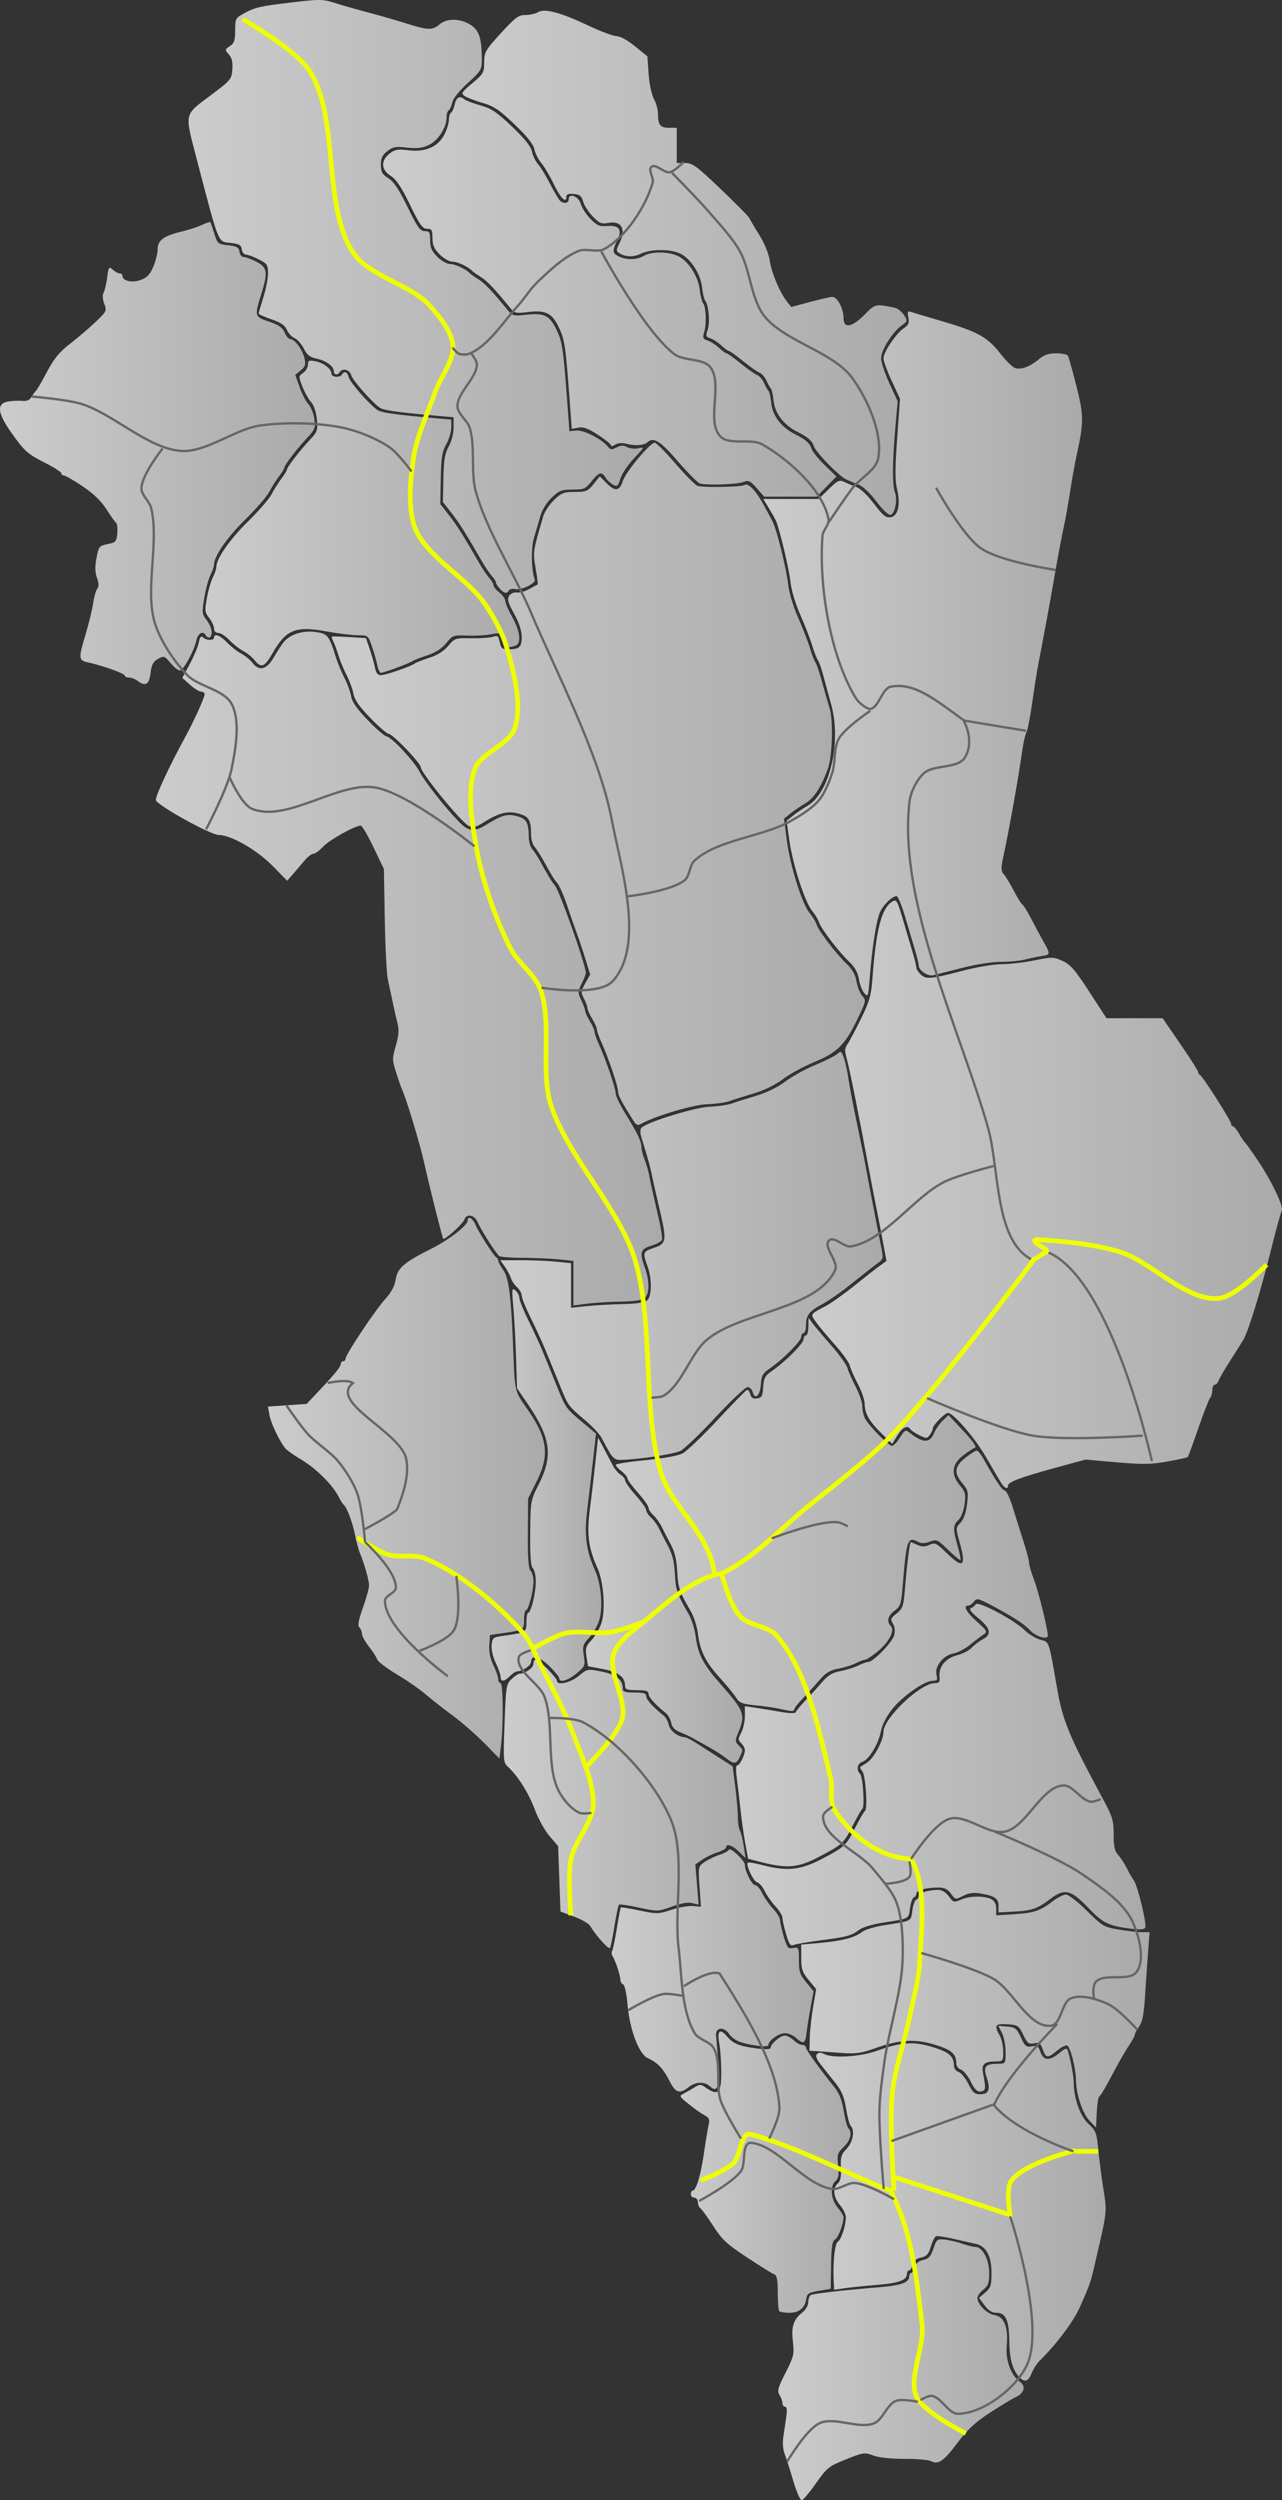 <?xml version="1.0" encoding="UTF-8" standalone="no"?>
<!-- Created with Inkscape (http://www.inkscape.org/) -->
<svg
   xmlns:dc="http://purl.org/dc/elements/1.1/"
   xmlns:cc="http://creativecommons.org/ns#"
   xmlns:rdf="http://www.w3.org/1999/02/22-rdf-syntax-ns#"
   xmlns:svg="http://www.w3.org/2000/svg"
   xmlns="http://www.w3.org/2000/svg"
   xmlns:xlink="http://www.w3.org/1999/xlink"
   xmlns:sodipodi="http://sodipodi.sourceforge.net/DTD/sodipodi-0.dtd"
   xmlns:inkscape="http://www.inkscape.org/namespaces/inkscape"
   width="545.787"
   height="1064.124"
   id="svg54215"
   sodipodi:version="0.32"
   inkscape:version="0.46"
   version="1.0"
   sodipodi:docbase="C:\Documents and Settings\Jon Haradld Søby\Mine dokumenter\wikipedia\Norgeskart"
   sodipodi:docname="Riksveier Hedmark.svg"
   inkscape:output_extension="org.inkscape.output.svg.inkscape">
  <rect width="100%" height="100%" fill="#333333" stroke="none"/>
  <defs
     id="defs54217">
    <inkscape:perspective
       sodipodi:type="inkscape:persp3d"
       inkscape:vp_x="0 : 532.06189 : 1"
       inkscape:vp_y="0 : 1000 : 0"
       inkscape:vp_z="545.78723 : 532.06189 : 1"
       inkscape:persp3d-origin="272.89362 : 354.70793 : 1"
       id="perspective57" />
    <linearGradient
       id="linearGradient58754">
      <stop
         id="stop58756"
         offset="0"
         style="stop-color:#f55;stop-opacity:1;" />
      <stop
         id="stop58758"
         offset="1"
         style="stop-color:#c00;stop-opacity:1;" />
    </linearGradient>
    <linearGradient
       id="linearGradient56934">
      <stop
         style="stop-color:#ccc;stop-opacity:1;"
         offset="0"
         id="stop56936" />
      <stop
         style="stop-color:#aaa;stop-opacity:1;"
         offset="1"
         id="stop56938" />
    </linearGradient>
    <linearGradient
       inkscape:collect="always"
       xlink:href="#linearGradient56934"
       id="linearGradient56940"
       x1="432.23"
       y1="1005.747"
       x2="536.666"
       y2="1005.747"
       gradientUnits="userSpaceOnUse" />
    <linearGradient
       inkscape:collect="always"
       xlink:href="#linearGradient56934"
       id="linearGradient56942"
       x1="448.382"
       y1="934.887"
       x2="571.583"
       y2="934.887"
       gradientUnits="userSpaceOnUse" />
    <linearGradient
       inkscape:collect="always"
       xlink:href="#linearGradient56934"
       id="linearGradient56944"
       x1="390.663"
       y1="921.654"
       x2="462.986"
       y2="921.654"
       gradientUnits="userSpaceOnUse" />
    <linearGradient
       inkscape:collect="always"
       xlink:href="#linearGradient56934"
       id="linearGradient56946"
       x1="442"
       y1="852.078"
       x2="590.297"
       y2="852.078"
       gradientUnits="userSpaceOnUse" />
    <linearGradient
       inkscape:collect="always"
       xlink:href="#linearGradient56934"
       id="linearGradient56948"
       x1="361.285"
       y1="835.788"
       x2="447.271"
       y2="835.788"
       gradientUnits="userSpaceOnUse" />
    <linearGradient
       inkscape:collect="always"
       xlink:href="#linearGradient56934"
       id="linearGradient56950"
       x1="315.371"
       y1="764.954"
       x2="418.277"
       y2="764.954"
       gradientUnits="userSpaceOnUse" />
    <linearGradient
       inkscape:collect="always"
       xlink:href="#linearGradient56934"
       id="linearGradient56952"
       x1="419.095"
       y1="752.427"
       x2="588.534"
       y2="752.427"
       gradientUnits="userSpaceOnUse" />
    <linearGradient
       inkscape:collect="always"
       xlink:href="#linearGradient56934"
       id="linearGradient56954"
       x1="414.266"
       y1="702.986"
       x2="546.979"
       y2="702.986"
       gradientUnits="userSpaceOnUse" />
    <linearGradient
       inkscape:collect="always"
       xlink:href="#linearGradient56934"
       id="linearGradient56956"
       x1="350.325"
       y1="678.179"
       x2="416.902"
       y2="678.179"
       gradientUnits="userSpaceOnUse" />
    <linearGradient
       inkscape:collect="always"
       xlink:href="#linearGradient56934"
       id="linearGradient56958"
       x1="214.963"
       y1="630.525"
       x2="332.869"
       y2="630.525"
       gradientUnits="userSpaceOnUse" />
    <linearGradient
       inkscape:collect="always"
       xlink:href="#linearGradient56934"
       id="linearGradient56960"
       x1="363"
       y1="641.685"
       x2="516.167"
       y2="641.685"
       gradientUnits="userSpaceOnUse" />
    <linearGradient
       inkscape:collect="always"
       xlink:href="#linearGradient56934"
       id="linearGradient56962"
       x1="310.156"
       y1="629.184"
       x2="356.864"
       y2="629.184"
       gradientUnits="userSpaceOnUse" />
    <linearGradient
       inkscape:collect="always"
       xlink:href="#linearGradient56934"
       id="linearGradient56964"
       x1="446.711"
       y1="505.459"
       x2="646.672"
       y2="505.459"
       gradientUnits="userSpaceOnUse" />
    <linearGradient
       inkscape:collect="always"
       xlink:href="#linearGradient56934"
       id="linearGradient56966"
       x1="313.864"
       y1="531.694"
       x2="476.639"
       y2="531.694"
       gradientUnits="userSpaceOnUse" />
    <linearGradient
       inkscape:collect="always"
       xlink:href="#linearGradient56934"
       id="linearGradient56968"
       x1="167.237"
       y1="409.355"
       x2="382.762"
       y2="409.355"
       gradientUnits="userSpaceOnUse" />
    <linearGradient
       inkscape:collect="always"
       xlink:href="#linearGradient56934"
       id="linearGradient56970"
       x1="242.129"
       y1="330.725"
       x2="469.057"
       y2="330.725"
       gradientUnits="userSpaceOnUse" />
    <linearGradient
       inkscape:collect="always"
       xlink:href="#linearGradient56934"
       id="linearGradient56972"
       x1="425.837"
       y1="275.211"
       x2="561.53"
       y2="275.211"
       gradientUnits="userSpaceOnUse" />
    <linearGradient
       inkscape:collect="always"
       xlink:href="#linearGradient56934"
       id="linearGradient56974"
       x1="100.885"
       y1="189.958"
       x2="234.918"
       y2="189.958"
       gradientUnits="userSpaceOnUse" />
    <linearGradient
       inkscape:collect="always"
       xlink:href="#linearGradient56934"
       id="linearGradient56976"
       x1="188.361"
       y1="217.062"
       x2="321.956"
       y2="217.062"
       gradientUnits="userSpaceOnUse" />
    <linearGradient
       inkscape:collect="always"
       xlink:href="#linearGradient56934"
       id="linearGradient56978"
       x1="181.169"
       y1="123.28"
       x2="374.478"
       y2="123.28"
       gradientUnits="userSpaceOnUse" />
    <linearGradient
       inkscape:collect="always"
       xlink:href="#linearGradient56934"
       id="linearGradient56980"
       x1="297.801"
       y1="108.986"
       x2="486.823"
       y2="108.986"
       gradientUnits="userSpaceOnUse" />
    <linearGradient
       inkscape:collect="always"
       xlink:href="#linearGradient56934"
       id="linearGradient56982"
       x1="263.995"
       y1="123.514"
       x2="456.988"
       y2="123.514"
       gradientUnits="userSpaceOnUse" />
  </defs>
  <sodipodi:namedview
     id="base"
     pagecolor="#ffffff"
     bordercolor="#666666"
     borderopacity="1.0"
     gridtolerance="10000"
     guidetolerance="10"
     objecttolerance="10"
     inkscape:pageopacity="0.0"
     inkscape:pageshadow="2"
     inkscape:zoom="0.9716915"
     inkscape:cx="332.58774"
     inkscape:cy="840.47278"
     inkscape:document-units="px"
     inkscape:current-layer="layer1"
     inkscape:window-width="1280"
     inkscape:window-height="888"
     inkscape:window-x="0"
     inkscape:window-y="22"
     showgrid="false"
     showguides="true"
     inkscape:guide-bbox="true" />
  <g
     inkscape:label="Layer 1"
     inkscape:groupmode="layer"
     id="layer1"
     transform="translate(-100.885,2.877)">
    <path
       style="fill:url(#linearGradient56940);fill-opacity:1.0"
       d="M 438.531,1052.812 C 437.086,1047.968 435.428,1042.782 434.844,1041.287 C 434.261,1039.792 434.023,1036.867 434.315,1034.787 C 434.608,1032.707 435.165,1028.868 435.553,1026.255 C 436.042,1022.974 435.911,1021.505 435.13,1021.505 C 434.509,1021.505 434,1020.824 434,1019.991 C 434,1019.159 433.443,1017.586 432.762,1016.495 C 431.701,1014.797 432.069,1013.437 435.315,1007.046 C 438.847,1000.094 439.062,999.174 438.441,993.687 C 437.709,987.218 438.686,984.327 442.659,981.201 C 443.946,980.189 445,978.294 445,976.991 C 445,975.689 445.454,974.343 446.008,974 C 447.064,973.347 458.784,971.995 475.204,970.632 C 484.728,969.841 488,968.626 488,965.883 C 488,965.125 488.401,964.505 488.892,964.505 C 489.382,964.505 490.057,963.416 490.391,962.085 C 490.802,960.445 491.946,959.456 493.938,959.019 C 496.281,958.504 497.16,957.525 498.273,954.189 C 499.589,950.243 499.863,950.025 503.084,950.352 C 504.963,950.542 508.3,951.323 510.5,952.087 C 512.7,952.851 515.257,953.482 516.182,953.49 C 519.201,953.517 522,958.82 522,964.515 C 522,968.873 521.594,970.036 519.5,971.684 C 518.125,972.765 517,974.334 517,975.17 C 517,977.926 521.06,981.99 524.328,982.505 C 528.42,983.15 530.21,987.679 529.473,995.52 C 528.893,1001.682 531.274,1008.183 535.089,1010.855 C 537.776,1012.737 536.94,1015.756 533.269,1017.428 C 531.788,1018.103 526.883,1021.063 522.368,1024.006 C 516.072,1028.11 512.838,1031.112 508.487,1036.893 C 502.581,1044.739 500.331,1046.288 497.236,1044.632 C 496.225,1044.09 491.145,1043.658 485.949,1043.671 C 480.065,1043.685 475.043,1043.145 472.638,1042.24 C 468.956,1040.854 468.415,1040.931 461.025,1043.896 C 453.735,1046.82 452.982,1047.417 448.386,1053.928 C 445.699,1057.735 442.973,1061.024 442.328,1061.235 C 441.608,1061.472 440.144,1058.224 438.531,1052.812 z "
       id="path55162" />
    <path
       style="fill:url(#linearGradient56942);fill-opacity:1.0"
       d="M 534.725,1008.753 C 531.907,1005.64 530.69,1001.167 530.576,993.505 C 530.443,984.578 529.055,981.505 525.153,981.505 C 523.194,981.505 521.686,980.571 520.033,978.336 L 517.691,975.168 L 520.345,972.884 C 522.682,970.874 523,969.866 523,964.457 C 523,957.31 520.679,953.075 516.264,952.168 C 514.744,951.856 510.575,950.912 507,950.07 C 503.425,949.228 500.023,948.71 499.439,948.918 C 498.856,949.126 497.836,951.11 497.172,953.325 C 496.199,956.574 495.387,957.481 492.982,958.009 C 490.947,958.456 489.805,959.434 489.391,961.085 C 489.057,962.416 488.382,963.505 487.892,963.505 C 487.401,963.505 487,964.125 487,964.883 C 487,967.626 483.728,968.841 474.204,969.632 C 468.867,970.076 462.587,970.726 460.25,971.077 L 456,971.715 L 455.823,968.36 C 455.404,960.435 456.267,951.979 457.572,951.227 C 459.015,950.396 460.985,944.412 460.994,940.832 C 460.997,939.636 459.875,937.322 458.5,935.687 C 455.659,932.311 455.259,928.365 457.564,926.452 C 458.693,925.515 459.06,923.669 458.882,919.824 C 458.669,915.224 459.002,914.113 461.318,911.696 C 464.043,908.85 464.937,903.85 463.058,901.955 C 462.54,901.433 461.652,898.114 461.086,894.581 C 460.325,889.837 459.211,887.091 456.827,884.081 C 455.051,881.839 452.257,878.309 450.617,876.237 C 448.492,873.551 447.945,872.16 448.711,871.394 C 449.444,870.661 450.381,870.639 451.661,871.324 C 455.304,873.273 467.021,872.591 474.17,870.012 C 484.595,866.251 489.675,865.908 497.904,868.407 C 505.001,870.563 507,872.313 507,876.372 C 507,877.477 507.874,878.648 508.957,878.991 C 510.033,879.333 511.913,881.613 513.134,884.059 C 514.984,887.763 515.831,888.505 518.209,888.505 C 521.85,888.505 522.635,886.459 520.95,881.354 C 519.406,876.675 520.335,875.546 525.75,875.52 C 528.986,875.505 529,875.483 529,870.455 C 529,867.678 528.299,864.049 527.441,862.392 L 525.883,859.377 L 529.691,859.691 C 533.088,859.971 533.716,860.47 535.5,864.3 C 537.261,868.082 537.818,868.534 540.167,868.091 C 542.421,867.666 542.993,868.046 543.865,870.547 C 545.163,874.27 547.793,874.392 551.921,870.918 C 554.146,869.046 555.11,868.7 555.409,869.668 C 556.715,873.894 558.002,880.831 558.012,883.698 C 558.036,890.303 560.77,897.86 564.323,901.14 C 567.405,903.984 567.783,904.955 568.412,911.64 C 568.793,915.691 569.776,923.324 570.597,928.603 C 572.208,938.958 572.354,937.631 567.066,960.505 C 565.153,968.784 565.073,969.014 560.673,979.005 C 557.962,985.162 550.655,994.904 543.439,1001.983 C 542.306,1003.095 540.789,1005.468 540.068,1007.255 C 538.597,1010.904 537.06,1011.334 534.725,1008.753 z "
       id="path55160" />
    <path
       style="fill:url(#linearGradient56944);fill-opacity:1.0"
       d="M 432.667,980.838 C 432.3,980.472 432,976.92 432,972.945 C 432,967.329 431.653,965.586 430.444,965.122 C 429.588,964.793 424.385,961.555 418.881,957.926 C 410.249,952.235 408.273,950.392 404.51,944.521 C 402.11,940.777 399.664,937.415 399.074,937.05 C 398.483,936.686 398,935.514 398,934.446 C 398,933.378 397.325,932.505 396.5,932.505 C 395.675,932.505 395,931.83 395,931.005 C 395,930.18 395.351,929.505 395.781,929.505 C 397.23,929.505 399.197,923.056 400.508,914.005 C 401.225,909.055 402.127,903.584 402.512,901.847 C 403.107,899.168 402.856,898.504 400.857,897.465 C 399.56,896.792 396.562,894.674 394.193,892.759 C 389.901,889.29 389.894,889.273 392.193,888.068 C 393.462,887.404 395.514,886.221 396.753,885.44 C 398.575,884.292 399.342,884.259 400.753,885.269 C 406.664,889.496 408.01,888.285 407.956,878.786 C 407.933,874.507 407.541,869.083 407.087,866.734 C 406.069,861.471 407.421,860.279 410.361,863.846 C 412.92,866.951 415.739,868.079 423.315,869.025 C 427.147,869.504 429,869.385 429,868.659 C 429,867.058 433.136,863.505 435,863.505 C 435.893,863.505 437.589,864.405 438.77,865.505 C 439.95,866.605 441.61,867.505 442.458,867.505 C 443.306,867.505 444,867.997 444,868.599 C 444,869.604 449.115,876.726 456.196,885.581 C 458.205,888.094 459.361,891.067 460.086,895.581 C 460.652,899.114 461.54,902.433 462.058,902.955 C 463.836,904.748 462.997,908.134 460.083,910.925 C 457.408,913.488 457.211,914.148 457.701,918.893 C 458.115,922.905 457.872,924.367 456.617,925.408 C 454.127,927.474 454.577,933.213 457.5,936.687 C 458.875,938.322 459.997,940.186 459.994,940.832 C 459.981,943.738 457.779,949.529 456.393,950.305 C 455.199,950.973 454.83,953.358 454.703,961.23 L 454.54,971.3 L 449.52,972.153 C 445.205,972.885 444.452,973.356 444.159,975.505 C 443.626,979.408 441.128,981.505 437.012,981.505 C 434.989,981.505 433.033,981.205 432.667,980.838 z "
       id="path55158" />
    <path
       style="fill:url(#linearGradient56946);fill-opacity:1.0"
       d="M 564.696,899.717 C 561.758,896.643 559.063,888.543 558.97,882.505 C 558.889,877.31 556.551,868.189 555.184,867.733 C 554.528,867.514 552.608,868.498 550.919,869.92 C 546.967,873.245 546.129,873.175 544.816,869.406 C 543.897,866.771 543.344,866.385 541.118,866.826 C 538.835,867.277 538.244,866.81 536.5,863.174 C 534.613,859.241 534.232,858.988 529.75,858.7 C 524.54,858.366 524.01,859.149 526.5,863.505 C 527.286,864.88 527.945,867.918 527.965,870.255 C 527.999,874.387 527.91,874.505 524.75,874.52 C 519.853,874.543 518.629,875.716 519.402,879.644 C 520.687,886.182 520.586,886.993 518.449,887.299 C 516.891,887.521 515.859,886.513 514.156,883.102 C 512.922,880.633 511.033,878.333 509.957,877.991 C 508.874,877.648 508,876.477 508,875.372 C 508,871.308 506.002,869.563 498.866,867.396 C 490.343,864.807 483.713,865.209 473.368,868.941 C 467.639,871.007 465.247,871.349 459.474,870.926 C 455.638,870.645 450.925,870.315 449,870.193 L 445.5,869.972 L 445.624,864.489 C 445.692,861.473 446.336,855.576 447.054,851.386 L 448.361,843.766 L 445.18,839.908 C 442.439,836.582 442,835.271 442,830.415 L 442,824.781 L 449.75,824.096 C 459.31,823.251 464.726,821.866 467.74,819.495 C 469.011,818.495 473.302,817.168 477.275,816.546 C 489.3,814.664 488.672,814.991 489.302,810.291 C 489.615,807.957 490.35,805.888 490.935,805.693 C 491.521,805.498 492,804.757 492,804.047 C 492,802.757 496.208,801.505 500.542,801.505 C 501.889,801.505 503.658,802.638 504.836,804.255 C 506.764,806.901 506.964,806.951 510.17,805.591 C 513.951,803.986 520.097,803.952 523.027,805.519 C 524.292,806.196 525,807.612 525,809.463 L 525,812.351 L 532.75,811.852 C 541.211,811.307 543.648,810.479 549.144,806.286 C 551.148,804.756 553.658,803.505 554.721,803.505 C 555.785,803.505 559.77,806.6 563.578,810.382 C 570.16,816.922 570.823,817.314 577.082,818.382 C 580.702,819 585.156,819.505 586.98,819.505 L 590.297,819.505 L 589.635,828.255 C 589.272,833.068 588.69,841.505 588.343,847.005 C 587.879,854.361 587.222,857.707 585.856,859.659 C 584.835,861.119 584,862.702 584,863.177 C 584,863.652 582.942,865.608 581.649,867.523 C 580.356,869.438 577.741,873.93 575.838,877.505 C 571.183,886.252 569.631,888.906 568.804,889.531 C 568.42,889.82 567.97,892.891 567.804,896.354 L 567.5,902.652 L 564.696,899.717 z "
       id="path55156" />
    <path
       style="fill:url(#linearGradient56948);fill-opacity:1.0"
       d="M 385.889,882.79 C 383.205,877.492 380.831,875.005 376.632,873.093 C 372.85,871.37 368.967,860.99 368.017,850.06 C 367.619,845.477 366.835,841.95 366.163,841.726 C 365.524,841.513 364.993,840.588 364.985,839.672 C 364.968,837.823 362.93,831.701 361.683,829.755 C 361.242,829.068 361.153,828.066 361.485,827.529 C 361.817,826.992 362.717,822.668 363.486,817.92 C 364.255,813.173 365.022,809.151 365.192,808.984 C 365.361,808.816 368.965,809.404 373.201,810.29 C 380.525,811.823 381.185,811.808 386.701,809.989 C 389.89,808.937 394.032,808.216 395.905,808.386 L 399.311,808.697 L 398.706,800.133 C 398.109,791.668 398.133,791.547 400.801,789.676 C 402.285,788.635 405.158,787.245 407.185,786.588 C 409.212,785.93 411.015,784.959 411.192,784.43 C 411.639,783.089 418,789.065 418,790.827 C 418,793.534 421.027,799.505 422.399,799.505 C 423.154,799.505 424.495,801.029 425.379,802.892 C 426.263,804.755 428.34,807.728 429.993,809.498 C 431.647,811.268 433,813.487 433,814.429 C 433,815.371 433.706,818.52 434.569,821.427 C 435.982,826.184 436.382,826.665 438.569,826.247 C 440.911,825.799 441,825.989 441,831.416 C 441,836.254 441.443,837.586 444.135,840.853 L 447.271,844.657 L 446.017,851.331 C 445.328,855.002 444.546,859.918 444.281,862.255 C 443.742,867.004 442.902,867.423 439.77,864.505 C 438.589,863.405 436.443,862.505 435,862.505 C 432.402,862.505 428,865.681 428,867.556 C 428,868.623 421.553,867.951 416.215,866.326 C 414.408,865.776 412.204,864.219 411.317,862.866 C 409.136,859.538 405.403,859.966 405.733,863.505 C 407.674,884.354 407.139,888.751 403.108,885.103 C 400.739,882.959 397.047,883.122 394,885.505 C 390.152,888.515 388.511,887.966 385.889,882.79 z "
       id="path55154" />
    <path
       style="fill:url(#linearGradient56950);fill-opacity:1.0"
       d="M 358.333,824.739 C 355.648,821.907 353.39,819.024 352.218,816.93 C 351.651,815.916 348.557,814.107 345.343,812.909 L 339.5,810.731 L 339,796.815 L 338.5,782.898 L 334.837,778.623 C 332.822,776.271 329.99,771.154 328.543,767.25 C 325.985,760.349 321.281,752.88 317.126,749.119 C 315.172,747.351 315.109,746.528 315.693,730.637 C 316.277,714.762 316.414,713.903 318.704,711.755 C 320.024,710.518 321.509,709.505 322.004,709.505 C 324.372,709.505 328,706.987 328,705.345 C 328,702.536 329.612,703.117 334,707.505 C 336.2,709.705 338,711.955 338,712.505 C 338,714.657 343.676,713.397 347.25,710.45 C 350.939,707.41 350.984,707.401 357.018,708.588 C 363.215,709.807 366,712.021 366,715.728 C 366,717.194 366.875,717.505 371,717.505 C 374.886,717.505 376,717.856 376,719.082 C 376,720.498 378.818,723.628 383.429,727.332 C 384.338,728.062 385.323,729.868 385.618,731.345 C 386.109,733.801 389.636,736.475 392.449,736.523 C 393.027,736.533 395.401,737.771 397.724,739.273 C 400.047,740.776 404.387,743.559 407.369,745.458 L 412.79,748.911 L 413.895,757.526 C 414.503,762.264 415,768.052 415,770.389 C 415,772.725 415.406,775.394 415.901,776.321 C 416.397,777.247 417.134,780.255 417.54,783.005 L 418.277,788.005 L 415.502,785.255 C 412.768,782.545 410,781.626 410,783.427 C 410,783.935 408.312,784.897 406.25,785.566 C 404.188,786.235 401.243,787.665 399.706,788.743 L 396.912,790.704 L 397.605,799.25 L 398.299,807.797 L 395.593,807.118 C 393.831,806.676 390.807,807.197 386.925,808.613 C 381.036,810.76 380.865,810.765 372.914,809.047 C 368.486,808.091 364.643,807.529 364.374,807.798 C 364.104,808.068 363.246,812.226 362.467,817.038 C 361.688,821.85 360.852,825.987 360.609,826.23 C 360.366,826.473 359.342,825.802 358.333,824.739 z "
       id="path55152" />
    <path
       style="fill:url(#linearGradient56952);fill-opacity:1.0"
       d="M 435.563,820.406 C 434.703,817.511 434,814.371 434,813.429 C 434,812.487 432.647,810.268 430.993,808.498 C 429.34,806.728 427.285,803.8 426.426,801.991 C 425.568,800.183 424.109,798.504 423.183,798.261 C 421.586,797.841 418.313,790.859 419.266,789.906 C 419.513,789.659 422.349,790.142 425.568,790.981 C 435.937,793.681 441.731,793.083 450.665,788.387 C 460.636,783.146 461.078,782.732 465.043,774.92 C 466.861,771.338 468.695,768.193 469.119,767.931 C 470.367,767.16 469.412,752.707 468.001,751.006 C 467.294,750.154 466.892,749.331 467.108,749.178 C 467.323,749.025 468.627,748.198 470.004,747.341 C 472.918,745.526 477,737.908 477,734.284 C 477,728.425 492.728,713.505 498.905,713.505 C 500.755,713.505 501.102,713.021 500.873,710.755 C 500.447,706.529 503.444,702.883 508.361,701.644 C 510.71,701.053 513.501,699.608 514.564,698.435 C 515.626,697.261 517.734,695.66 519.248,694.877 C 523.212,692.827 522.667,690.186 517.388,685.859 C 514.447,683.45 513.269,681.923 514.138,681.646 C 514.887,681.407 515.841,680.636 516.259,679.932 C 517.192,678.358 532.875,686.713 537.302,691.142 C 538.876,692.717 541.778,694.459 543.75,695.014 C 547.695,696.124 547.283,694.927 550.972,716.005 C 553.364,729.676 556.014,736.034 570.617,763.14 C 574.541,770.423 575,771.974 575,777.932 C 575,783.049 575.432,785.052 576.867,786.593 C 577.895,787.696 579.578,790.264 580.609,792.301 C 581.64,794.338 582.987,796.68 583.604,797.505 C 585.244,799.7 589.231,816.322 588.428,817.621 C 587.981,818.344 585.965,818.499 582.622,818.068 C 572.624,816.779 570.583,815.782 564.081,809.011 C 556.794,801.422 554.048,800.78 548.144,805.286 C 542.676,809.458 540.152,810.353 532.75,810.743 L 526,811.1 L 526,808.338 C 526,805.18 524.356,804.045 518.341,803.049 C 515.314,802.547 513.292,802.82 510.914,804.05 C 507.686,805.719 507.623,805.708 505.74,803.122 C 504.351,801.216 502.94,800.505 500.542,800.505 C 495.29,800.505 491,801.648 491,803.047 C 491,803.757 490.521,804.498 489.935,804.693 C 489.35,804.888 488.615,806.957 488.302,809.291 C 487.672,813.991 488.3,813.664 476.275,815.546 C 472.302,816.168 468.027,817.462 466.775,818.421 C 463.414,820.997 461.501,821.529 450.5,822.946 C 445,823.654 439.741,824.557 438.813,824.952 C 437.441,825.537 436.835,824.69 435.563,820.406 z "
       id="path55150" />
    <path
       style="fill:url(#linearGradient56954);fill-opacity:1.0"
       d="M 425.439,789.811 L 419.378,788.284 L 418.16,781.645 C 417.49,777.993 416.564,771.405 416.103,767.005 C 415.641,762.605 414.937,756.643 414.538,753.755 C 414.109,750.654 414.194,748.505 414.746,748.505 C 415.801,748.505 418,744.129 418,742.029 C 418,741.27 417.306,739.954 416.459,739.107 C 415.07,737.718 415.07,737.27 416.459,734.585 C 417.306,732.946 418,729.742 418,727.467 L 418,723.329 L 422.25,723.95 C 424.587,724.291 429.402,725.073 432.95,725.688 C 437.377,726.456 439.508,726.481 439.746,725.768 C 439.936,725.197 441.759,722.992 443.796,720.867 C 445.834,718.743 449.008,715.251 450.85,713.107 C 453.415,710.121 455.259,709.012 458.737,708.362 C 461.233,707.895 464.633,706.837 466.292,706.009 C 467.95,705.182 469.851,704.505 470.515,704.505 C 472.663,704.505 480.819,696.092 481.567,693.104 C 482.022,691.287 481.817,689.441 481.018,688.162 C 479.892,686.36 480.079,685.854 482.615,683.832 C 485.227,681.749 485.547,680.795 486.162,673.274 C 486.994,663.101 488.173,653.505 488.593,653.505 C 488.765,653.505 490.052,654.027 491.453,654.666 C 493.388,655.547 494.615,655.546 496.562,654.659 C 498.916,653.586 499.499,653.857 503.76,657.998 C 511.068,665.101 512.367,664.008 509.358,653.286 C 507.755,647.571 507.766,647.383 509.824,645.193 C 511.197,643.731 512.162,640.975 512.597,637.279 C 513.204,632.109 513.03,631.33 510.632,628.479 C 506.91,624.056 507.232,621.282 511.894,617.589 C 514.036,615.893 516.189,614.505 516.678,614.505 C 517.168,614.505 518.394,615.968 519.402,617.755 C 525.094,627.848 527.552,631.505 528.641,631.505 C 529.312,631.505 530.854,634.768 532.069,638.755 C 533.284,642.743 535.341,649.277 536.639,653.276 C 537.938,657.275 539,661.325 539,662.276 C 539.001,663.227 539.943,666.48 541.095,669.505 C 543.029,674.584 546.928,690.337 546.978,693.274 C 547.012,695.238 541.857,693.695 539.379,691 C 536.939,688.346 532.186,685.266 523.134,680.473 C 517.267,677.367 516.67,677.236 515.524,678.804 C 514.839,679.739 513.767,680.505 513.14,680.505 C 510.748,680.505 512.161,683.165 516.742,687.287 C 521.162,691.264 521.367,691.655 519.626,692.787 C 518.595,693.457 516.03,695.413 513.926,697.134 C 511.821,698.856 508.583,700.548 506.729,700.896 C 502.395,701.709 498.691,706.427 499.587,709.994 C 500.121,712.125 499.872,712.505 497.938,712.505 C 494.433,712.505 484.943,719.196 480.603,724.725 C 478.222,727.76 476.39,731.39 475.891,734.058 C 474.897,739.38 470.808,746.114 468.038,746.993 C 465.845,747.689 465.332,750.437 467.069,752.174 C 468.254,753.359 469.088,766.332 468.022,766.992 C 467.652,767.22 465.861,770.338 464.043,773.92 C 460.078,781.732 459.636,782.146 449.665,787.387 C 440.8,792.046 436.157,792.511 425.439,789.811 z "
       id="path55148" />
    <path
       style="fill:url(#linearGradient56956);fill-opacity:1.0"
       d="M 410,745.447 C 408.625,744.34 405.475,742.304 403,740.922 C 400.525,739.541 397.375,737.778 396,737.005 C 394.625,736.232 392.075,735.035 390.334,734.345 C 388.159,733.484 386.997,732.24 386.624,730.375 C 386.325,728.881 385.338,727.062 384.429,726.332 C 379.818,722.628 377,719.498 377,718.082 C 377,716.856 375.886,716.505 372,716.505 C 367.875,716.505 367,716.194 367,714.728 C 367,710.916 364.209,708.771 357.639,707.531 L 351.226,706.321 L 350.575,702.25 C 350.005,698.681 350.278,697.798 352.791,695.092 C 354.368,693.394 356.246,690.125 356.965,687.827 C 358.734,682.173 357.854,670.269 355.24,664.505 C 351.451,656.148 350.653,650.26 351.941,640.169 C 352.585,635.129 353.65,626.055 354.309,620.005 L 355.508,609.005 L 357.912,613.505 C 359.234,615.98 360.965,619.267 361.758,620.809 C 362.552,622.351 364.055,624.147 365.1,624.8 C 366.145,625.452 367,626.538 367,627.212 C 367,627.887 369.025,630.718 371.5,633.505 C 373.975,636.292 376,639.162 376,639.883 C 376,640.605 376.937,642.043 378.083,643.08 C 379.228,644.116 380.811,646.324 381.6,647.985 C 382.39,649.646 383.659,652.13 384.421,653.505 C 387.165,658.454 387.888,661.109 388.232,667.505 C 388.574,673.877 389.296,675.936 394.011,684.005 C 395.296,686.205 396.661,690.514 397.044,693.581 C 397.972,701.009 400.168,705.344 406.889,713.014 C 418.096,725.804 418.436,726.738 414.947,735.148 C 413.813,737.88 413.862,738.51 415.321,739.969 C 417.318,741.966 417.297,741.76 415.839,744.958 C 414.447,748.014 413.306,748.11 410,745.447 z "
       id="path55146" />
    <path
       style="fill:url(#linearGradient56958);fill-opacity:1.0"
       d="M 307,738.98 C 303.425,735.349 297.35,730.06 293.5,727.229 C 289.65,724.397 284.499,720.354 282.054,718.244 C 279.609,716.134 274.1,712.321 269.813,709.771 C 265.525,707.22 261.77,704.357 261.469,703.407 C 261.168,702.458 259.589,700.004 257.96,697.955 C 256.332,695.906 255,693.482 255,692.568 C 255,691.653 254.501,690.407 253.892,689.797 C 253.082,688.987 253.484,686.74 255.392,681.427 C 256.826,677.432 258,673.132 258,671.87 C 258,669.711 255.936,662.459 254.054,658.005 C 253.59,656.905 252.637,653.305 251.938,650.005 C 250.754,644.418 248.532,638.668 247.109,637.505 C 246.772,637.23 245.823,635.694 244.998,634.091 C 242.421,629.079 235.459,622.147 229.36,618.521 C 226.137,616.605 222.96,614.355 222.299,613.521 C 219.749,610.301 216.213,602.844 215.602,599.399 L 214.963,595.793 L 223.202,595.229 L 231.441,594.664 L 236.97,588.791 C 243.765,581.573 246,578.778 246,577.494 C 246,576.95 246.45,576.505 247,576.505 C 247.55,576.505 248,576.004 248,575.391 C 248,573.68 260.777,554.52 264.966,549.95 C 267.471,547.216 268.898,544.543 269.345,541.748 C 270.135,536.807 272.776,534.518 284.518,528.595 C 292.286,524.677 300,518.678 300,516.556 C 300,514.473 302.068,515.564 303.222,518.255 C 304.72,521.748 311.211,531.897 312.23,532.338 C 312.654,532.522 313,533.127 313,533.684 C 313,534.241 313.985,536.079 315.188,537.769 C 317.59,541.142 318.586,549.546 319.467,573.862 C 320.012,588.895 320.149,589.469 324.754,595.942 C 334.008,608.953 335.069,616.272 329.353,627.662 L 325.706,634.929 L 325.603,649.666 C 325.529,660.24 325.853,664.756 326.75,665.654 C 327.438,666.342 328,668.384 328,670.191 C 328,674.284 325.859,682.505 324.793,682.505 C 324.357,682.505 324,684.296 324,686.486 C 324,690.889 323.849,690.982 314.486,692.312 L 309.5,693.02 L 309.19,697.322 C 308.985,700.155 309.583,703.077 310.94,705.88 C 312.073,708.221 313,710.894 313,711.821 C 313,712.747 313.45,713.505 314,713.505 C 315.112,713.505 315.215,731.653 314.151,740.294 L 313.5,745.583 L 307,738.98 z "
       id="path55144" />
    <path
       style="fill:url(#linearGradient56960);fill-opacity:1.0"
       d="M 433.012,724.48 C 431.093,724.029 426.46,723.352 422.715,722.976 C 416.814,722.384 415.685,721.94 414.242,719.649 C 413.326,718.195 410.278,714.479 407.467,711.391 C 401.293,704.608 398.967,699.963 398.044,692.581 C 397.661,689.514 396.296,685.205 395.011,683.005 C 390.296,674.936 389.574,672.877 389.232,666.505 C 388.888,660.109 388.165,657.454 385.421,652.505 C 384.659,651.13 383.39,648.646 382.6,646.985 C 381.811,645.324 380.228,643.116 379.083,642.08 C 377.937,641.043 377,639.605 377,638.883 C 377,638.162 374.975,635.292 372.5,632.505 C 370.025,629.718 368,626.956 368,626.366 C 368,625.776 366.875,624.408 365.5,623.326 C 364.125,622.245 363,621.017 363,620.597 C 363,620.178 368.702,619.282 375.671,618.606 C 383.474,617.849 389.568,616.73 391.533,615.691 C 393.288,614.764 399.966,608.38 406.374,601.505 C 412.781,594.63 418.411,588.874 418.885,588.714 C 419.358,588.554 419.995,589.377 420.3,590.543 C 420.701,592.078 421.495,592.572 423.177,592.334 C 425.162,592.053 425.543,591.348 425.795,587.494 C 426.049,583.612 426.579,582.647 429.595,580.581 C 435.145,576.777 443,568.891 443,567.121 C 443,566.232 443.45,565.505 444,565.505 C 444.55,565.505 445.02,563.818 445.045,561.755 L 445.089,558.005 L 446.795,560.326 C 447.733,561.602 451.329,565.866 454.788,569.801 C 458.246,573.736 461.355,578.07 461.696,579.431 C 462.038,580.791 463.596,584.336 465.159,587.307 C 466.721,590.277 468,594.042 468,595.672 C 468,597.303 468.502,599.619 469.116,600.821 C 470.681,603.886 479.176,612.505 480.631,612.505 C 481.294,612.505 482.825,610.907 484.032,608.953 C 485.933,605.878 486.447,605.576 487.864,606.703 C 493.722,611.365 496.677,611.519 498.464,607.255 C 499.213,605.468 500.923,602.977 502.265,601.72 L 504.704,599.434 L 511.004,606.169 C 515.264,610.723 516.85,613.048 515.902,613.35 C 515.131,613.595 512.812,615.118 510.75,616.734 C 506.051,620.417 505.656,624.754 509.593,629.433 C 511.895,632.169 512.11,633.067 511.51,637.43 C 511.114,640.312 510.041,643.063 508.917,644.08 C 506.585,646.19 506.53,648.08 508.593,655.175 C 509.468,658.188 510,660.838 509.775,661.064 C 509.549,661.289 507.207,659.376 504.569,656.813 C 500.03,652.4 499.613,652.213 496.753,653.292 C 494.753,654.047 493.124,654.107 491.932,653.469 C 487.229,650.952 486.807,652.127 485.158,672.344 C 484.541,679.902 484.221,680.869 481.739,682.677 C 478.853,684.779 478.232,687.337 480.144,689.249 C 481.959,691.064 479.33,696.101 474.505,700.054 C 472.189,701.952 469.847,703.505 469.301,703.505 C 468.754,703.505 466.95,704.182 465.292,705.009 C 463.633,705.837 460.233,706.895 457.737,707.362 C 454.259,708.012 452.415,709.121 449.85,712.107 C 448.008,714.251 444.813,717.764 442.75,719.914 C 440.688,722.064 439,724.202 439,724.664 C 439,725.644 437.805,725.607 433.012,724.48 z "
       id="path55142" />
    <path
       style="fill:url(#linearGradient56962);fill-opacity:1.0"
       d="M 314,710.821 C 314,709.894 313.07,707.215 311.933,704.867 C 310.751,702.425 310.002,699.19 310.183,697.308 C 310.484,694.183 310.749,693.984 315.486,693.311 C 324.848,691.982 325,691.889 325,687.486 C 325,685.296 325.357,683.505 325.793,683.505 C 326.974,683.505 329,675.093 329,670.191 C 329,667.834 328.438,665.342 327.75,664.654 C 326.858,663.762 326.534,659.454 326.62,649.632 C 326.74,635.897 326.75,635.842 330.37,628.628 C 336.431,616.551 335.343,609.022 325.439,594.511 L 320.999,588.005 L 320.601,575.005 C 320.382,567.855 319.859,558.18 319.438,553.505 C 318.731,545.646 318.799,545.109 320.337,546.377 C 321.251,547.132 322,548.564 322,549.559 C 322,550.555 323.747,554.887 325.882,559.187 C 328.018,563.487 330.772,569.48 332.002,572.505 C 333.232,575.53 334.799,579.355 335.483,581.005 C 336.167,582.655 337.724,586.48 338.944,589.505 C 341.663,596.25 342.125,596.851 349.063,602.672 L 354.626,607.34 L 353.353,618.672 C 352.653,624.905 351.54,634.39 350.879,639.75 C 349.551,650.526 350.402,657.118 354.206,665.505 C 356.851,671.339 357.68,681.348 355.97,686.811 C 355.248,689.118 353.329,692.434 351.704,694.181 C 349.043,697.044 348.817,697.798 349.42,701.821 C 350.061,706.094 349.928,706.419 346.317,709.395 C 342.619,712.443 339,713.487 339,711.505 C 339,710.955 337.2,708.705 335,706.505 C 330.725,702.23 327,701.224 327,704.345 C 327,706.004 323.365,708.505 320.953,708.505 C 320.429,708.505 319.1,709.405 318,710.505 C 315.558,712.948 314,713.07 314,710.821 z "
       id="path55140" />
    <path
       style="fill:url(#linearGradient56964);fill-opacity:1.0"
       d="M 527.073,628.255 C 526.299,627.018 523.468,622.18 520.783,617.505 C 516.113,609.372 506.783,598.505 504.471,598.505 C 503.12,598.505 498,603.738 498,605.119 C 498,605.671 497.43,606.902 496.734,607.854 C 495.558,609.462 495.239,609.471 492.254,607.982 C 490.486,607.1 488.779,605.957 488.461,605.442 C 487.291,603.549 485.107,604.596 482.951,608.085 L 480.738,611.665 L 476.289,607.335 C 471.029,602.217 469,598.687 469,594.656 C 469,593.035 467.721,589.277 466.159,586.307 C 464.596,583.336 463.031,579.767 462.682,578.376 C 462.333,576.984 459.449,572.955 456.274,569.42 C 453.098,565.886 449.492,561.558 448.259,559.803 C 445.807,556.31 445.618,556.613 452.557,552.924 C 454.806,551.728 460.213,547.88 464.573,544.372 C 468.933,540.864 473.801,537.057 475.39,535.91 L 478.281,533.825 L 477.008,526.915 C 476.308,523.115 474.841,515.505 473.749,510.005 C 472.657,504.505 471.225,497.08 470.567,493.505 C 467.013,474.205 462.653,452.434 461.517,448.318 C 460.414,444.319 460.443,443.318 461.713,441.504 C 462.532,440.335 465.115,435.469 467.452,430.691 C 471.087,423.262 471.792,420.775 472.32,413.505 C 473.83,392.747 476.196,383.594 480.763,380.843 C 482.555,379.763 482.884,380.332 485.385,388.843 C 486.866,393.882 488.736,400.194 489.539,402.87 C 490.343,405.546 491,408.288 491,408.965 C 491,409.641 491.88,410.991 492.955,411.965 C 495.252,414.043 497.132,413.855 511.498,410.111 C 516.996,408.678 524.151,407.505 527.398,407.505 C 530.644,407.505 536.875,406.781 541.244,405.895 C 548.762,404.372 549.405,404.384 553.242,406.114 C 556.602,407.629 558.551,409.876 564.621,419.224 L 571.945,430.505 L 583.901,430.505 L 595.857,430.505 L 603.429,441.53 C 607.593,447.594 611,452.957 611,453.447 C 611,453.937 611.346,454.488 611.768,454.672 C 612.89,455.159 625,474.153 625,475.426 C 625,476.019 625.353,476.505 625.784,476.505 C 626.216,476.505 627.419,477.968 628.459,479.755 C 629.499,481.543 630.645,483.23 631.005,483.505 C 631.366,483.78 633.918,487.38 636.676,491.505 C 642.432,500.115 647.512,510.867 646.555,512.416 C 646.196,512.997 644.186,520.342 642.089,528.739 C 637.569,546.833 632.278,564.02 630.154,567.505 C 629.316,568.88 626.758,572.93 624.468,576.505 C 622.179,580.08 620.026,583.793 619.684,584.755 C 619.342,585.718 618.599,586.505 618.031,586.505 C 617.464,586.505 617,587.54 617,588.805 C 617,590.07 616.596,591.533 616.103,592.055 C 615.61,592.578 613.346,598.381 611.073,604.952 C 608.8,611.522 606.757,617.081 606.533,617.305 C 606.309,617.529 602.385,618.379 597.813,619.193 C 590.877,620.429 587.305,620.483 576.254,619.518 L 563.007,618.361 L 549.754,621.977 C 535.252,625.934 530,627.931 530,629.489 C 530,631.223 528.547,630.61 527.073,628.255 z "
       id="path55138" />
    <path
       style="fill:url(#linearGradient56966);fill-opacity:1.0"
       d="M 360.342,615.255 C 359.322,613.468 357.822,610.712 357.008,609.132 C 356.195,607.551 353.048,604.176 350.015,601.632 C 343.129,595.855 342.661,595.245 339.944,588.505 C 338.724,585.48 337.167,581.655 336.483,580.005 C 335.799,578.355 334.232,574.53 333.002,571.505 C 331.772,568.48 329.018,562.487 326.882,558.187 C 324.747,553.887 323,549.569 323,548.592 C 323,547.615 322.111,546.011 321.026,545.028 C 319.94,544.045 318.756,542.288 318.394,541.123 C 318.033,539.958 316.866,537.768 315.801,536.255 L 313.864,533.505 L 322.785,533.505 C 327.692,533.505 334.473,533.794 337.853,534.148 L 344,534.79 L 344,544.264 L 344,553.738 L 350.75,553.042 C 354.462,552.66 361.367,552.27 366.094,552.176 C 371.684,552.065 375.267,551.525 376.344,550.633 C 378.435,548.899 378.528,541.554 376.529,536.005 C 374.437,530.2 374.573,529.814 379.25,528.26 C 384.68,526.456 384.86,525.211 381.649,511.646 C 380.263,505.793 378.834,499.43 378.472,497.505 C 378.111,495.58 377.136,491.755 376.307,489.005 C 375.477,486.255 374.397,482.674 373.907,481.047 C 373.351,479.199 373.388,477.718 374.005,477.1 C 376.432,474.673 396.708,468.425 403,468.165 C 406.575,468.017 410.85,467.394 412.5,466.781 C 414.15,466.167 418.744,464.709 422.709,463.54 C 427.175,462.224 431.919,459.912 435.18,457.462 C 438.075,455.287 443.831,452.108 447.972,450.397 C 452.112,448.687 456.276,446.602 457.225,445.764 C 458.8,444.373 459.046,444.49 460.066,447.123 C 460.681,448.708 461.584,452.769 462.073,456.148 C 462.562,459.527 464.144,467.852 465.589,474.648 C 467.034,481.444 468.794,490.155 469.499,494.005 C 470.98,502.09 474.574,520.716 476.057,527.991 C 477.04,532.81 476.981,533.043 474.287,534.985 C 472.754,536.09 467.933,539.864 463.573,543.372 C 459.213,546.88 453.588,550.834 451.073,552.159 C 445.426,555.134 444,556.956 444,561.196 C 444,563.016 443.55,564.505 443,564.505 C 442.45,564.505 442,565.232 442,566.121 C 442,567.891 434.145,575.777 428.595,579.581 C 425.597,581.634 425.047,582.624 424.795,586.415 C 424.48,591.147 422.254,593.192 421.317,589.61 C 421.014,588.452 420.022,587.505 419.111,587.505 C 418.201,587.505 412.12,593.243 405.597,600.255 C 399.075,607.268 392.335,613.742 390.619,614.642 C 387.909,616.065 371.446,618.505 364.56,618.505 C 362.942,618.505 361.613,617.481 360.342,615.255 z "
       id="path55136" />
    <path
       style="fill:url(#linearGradient56968);fill-opacity:1.0"
       d="M 345,543.271 L 345,533.79 L 338.853,533.148 C 335.473,532.794 328.61,532.498 323.603,532.49 C 318.596,532.481 314.034,532.144 313.465,531.74 C 312.114,530.78 305.735,520.784 304.222,517.255 C 302.882,514.13 299.459,513.525 298.556,516.255 C 297.985,517.983 290.159,525.053 289.582,524.362 C 289.153,523.847 283.522,501.409 281.463,492.005 C 279.805,484.432 274.05,465.332 272.123,461.005 C 271.633,459.905 270.445,456.515 269.482,453.471 C 267.837,448.266 267.832,447.596 269.4,442.2 C 270.652,437.895 270.832,435.533 270.121,432.734 C 269.6,430.683 268.662,426.53 268.038,423.505 C 267.413,420.48 266.493,416.205 265.994,414.005 C 265.494,411.805 264.914,400.33 264.705,388.505 L 264.325,367.005 L 259.912,357.788 C 257.486,352.719 255.05,348.557 254.5,348.539 C 252.157,348.463 241.262,354.507 238.563,357.379 C 236.948,359.099 235.032,360.505 234.306,360.505 C 233.581,360.505 231.977,361.708 230.743,363.179 C 229.51,364.649 227.295,367.236 225.822,368.929 L 223.144,372.005 L 216.989,365.726 C 210.261,358.861 199.199,352.505 193.981,352.505 C 190.611,352.505 168.171,340.114 167.265,337.753 C 166.781,336.491 172.751,323.623 179.907,310.505 C 183.623,303.695 188,293.993 188,292.569 C 188,291.984 187.332,291.505 186.516,291.505 C 185.699,291.505 183.562,290.186 181.766,288.573 L 178.5,285.641 L 181.644,279.823 C 183.374,276.623 185.107,272.498 185.496,270.656 C 186.009,268.223 186.503,267.608 187.301,268.406 C 188.675,269.78 192,269.85 192,268.505 C 192,266.549 194.67,267.551 197.563,270.594 C 199.178,272.293 201.833,274.38 203.463,275.23 C 205.092,276.081 207.263,277.84 208.285,279.141 C 211.33,283.011 214.398,282.22 217.544,276.755 C 219.047,274.143 220.993,271.18 221.868,270.172 C 224.617,267.007 229.843,265.415 235.17,266.122 C 240.417,266.818 241.03,267.581 243.918,277.005 C 244.593,279.205 246.183,283.03 247.452,285.505 C 248.72,287.98 250.04,291.58 250.384,293.505 C 250.83,296.002 252.89,298.939 257.574,303.755 C 261.185,307.468 264.686,310.505 265.354,310.505 C 267.255,310.505 277.094,320.953 279.412,325.432 C 281.617,329.694 290.039,340.427 296.132,346.741 C 300.337,351.098 302.603,351.385 307.77,348.22 C 314.64,344.01 316.849,343.387 320.968,344.496 C 325.043,345.594 325.962,347.229 325.986,353.426 C 325.994,355.308 326.629,357.558 327.399,358.426 C 328.168,359.295 329.7,361.631 330.804,363.618 C 334.987,371.146 335.543,372.057 337.138,374.005 C 339.084,376.382 349.568,405.855 350.3,411.005 C 350.378,411.555 349.6,413.659 348.571,415.68 C 346.809,419.143 346.796,419.556 348.351,422.831 C 349.258,424.743 350,426.791 350,427.382 C 350,427.973 350.898,429.93 351.996,431.731 C 353.094,433.532 353.994,435.572 353.996,436.266 C 353.998,436.959 354.866,439.434 355.925,441.766 C 358.829,448.158 363,460.379 363,462.493 C 363,463.521 364.688,467.111 366.75,470.471 C 372.372,479.629 373.899,482.771 373.952,485.287 C 373.978,486.542 374.604,489.017 375.343,490.787 C 376.082,492.557 377.002,495.805 377.387,498.005 C 377.773,500.205 379.242,506.84 380.653,512.75 C 382.064,518.659 382.991,524.086 382.713,524.81 C 382.435,525.534 380.361,526.679 378.104,527.356 C 373.462,528.746 373.076,530.196 375.529,537.005 C 377.474,542.405 377.398,547.93 375.355,549.626 C 374.28,550.517 370.723,551.04 365.105,551.131 C 360.372,551.209 353.913,551.605 350.75,552.012 L 345,552.753 L 345,543.271 z "
       id="path55134" />
    <path
       style="fill:url(#linearGradient56970);fill-opacity:1.0"
       d="M 370.631,474.251 C 365.172,465.557 364,463.318 364,461.585 C 364,459.394 359.881,447.273 356.925,440.766 C 355.866,438.434 354.998,435.959 354.996,435.266 C 354.994,434.572 354.094,432.532 352.996,430.731 C 351.898,428.93 350.997,426.905 350.994,426.231 C 350.99,425.557 350.316,423.716 349.494,422.141 C 348.123,419.512 348.17,418.974 350.076,415.584 L 352.151,411.891 L 349.994,404.948 C 348.807,401.129 347.16,396.212 346.332,394.02 C 345.505,391.828 343.701,386.653 342.323,382.52 C 340.946,378.387 339.072,374.105 338.159,373.005 C 336.544,371.058 335.998,370.166 331.804,362.618 C 330.7,360.631 329.168,358.295 328.399,357.426 C 327.629,356.558 326.994,354.308 326.986,352.426 C 326.961,346.106 326.068,344.601 321.635,343.405 C 316.949,342.14 313.213,343.097 306.614,347.254 C 303.48,349.228 302.288,349.502 300.458,348.668 C 297.362,347.257 280.071,326.101 280.025,323.668 C 279.992,321.919 268.06,309.505 266.411,309.505 C 265.712,309.505 262.185,306.468 258.574,302.755 C 253.89,297.939 251.83,295.002 251.384,292.505 C 251.04,290.58 249.72,286.98 248.452,284.505 C 247.183,282.03 245.607,278.205 244.949,276.005 C 244.292,273.805 243.329,271.174 242.808,270.158 C 242.287,269.142 242.005,268.203 242.181,268.071 C 242.356,267.939 245.69,268.03 249.59,268.272 L 256.68,268.713 L 258.275,273.359 C 259.153,275.914 260.161,279.468 260.515,281.255 C 260.968,283.543 261.716,284.505 263.042,284.505 C 265.003,284.505 275.756,280.786 277.5,279.504 C 278.05,279.1 280.858,278 283.741,277.06 C 287.174,275.94 289.935,274.194 291.743,272 C 294.422,268.75 294.714,268.654 301.502,268.785 C 305.351,268.859 309.517,268.569 310.761,268.141 C 312.726,267.465 313.102,267.765 313.636,270.434 C 314.145,272.982 314.725,273.505 317.043,273.505 C 321.975,273.505 323,272.605 323,268.275 C 323,265.626 321.898,262.253 319.763,258.37 C 317.18,253.671 316.749,252.13 317.633,250.743 C 318.257,249.763 319.666,249.141 320.862,249.316 C 322.029,249.488 324.45,248.813 326.242,247.816 C 328.034,246.82 329.635,245.945 329.8,245.872 C 329.964,245.799 329.572,242.709 328.927,239.005 C 327.715,232.046 327.74,231.874 332.211,216.715 C 332.745,214.906 334.785,211.868 336.744,209.965 C 339.899,206.901 340.914,206.505 345.611,206.505 C 350.418,206.505 351.162,206.195 353.562,203.187 L 356.21,199.869 L 359.028,202.687 C 362.825,206.484 364.6,206.25 366.079,201.755 C 367.348,197.898 377.62,185.596 379.62,185.538 C 380.237,185.52 384.218,189.539 388.469,194.469 C 392.719,199.399 396.94,203.651 397.848,203.917 C 400.619,204.73 416.499,204.433 417.942,203.541 C 419.547,202.549 422.972,206.274 426.422,212.762 C 427.685,215.138 429.196,217.964 429.779,219.043 C 431.478,222.184 435.76,239.467 436.434,245.902 C 436.793,249.328 438.554,255.196 440.635,259.902 C 442.606,264.359 444.89,270.255 445.711,273.005 C 446.532,275.755 447.579,278.466 448.036,279.028 C 448.494,279.591 449.784,283.416 450.902,287.528 C 452.021,291.641 453.438,296.58 454.052,298.505 C 455.717,303.727 455.257,319.168 453.277,324.505 C 450.386,332.298 447.356,336.938 443.809,339.005 C 441.921,340.105 439.087,342.032 437.512,343.287 L 434.648,345.569 L 435.851,354.787 C 437.275,365.692 442.36,381.879 445.579,385.75 C 446.835,387.259 448.167,389.456 448.54,390.633 C 449.408,393.366 456.768,402.998 461.343,407.388 C 463.799,409.744 465.073,412.02 465.54,414.888 C 465.909,417.152 467.011,419.905 467.989,421.005 C 469.708,422.939 469.631,423.285 465.66,431.424 C 460.511,441.98 457.18,445.219 447.335,449.249 C 443.026,451.013 437.119,454.247 434.209,456.436 C 430.914,458.915 426.197,461.218 421.709,462.54 C 417.744,463.709 413.15,465.169 411.5,465.786 C 409.85,466.403 405.575,466.994 402,467.099 C 396.048,467.275 379.555,472.186 373.77,475.504 C 372.423,476.277 371.729,476 370.631,474.251 z "
       id="path55132" />
    <path
       style="fill:url(#linearGradient56972);fill-opacity:1.0"
       d="M 468.859,419.869 C 467.956,418.844 466.914,416.152 466.543,413.888 C 466.074,411.023 464.797,408.742 462.343,406.388 C 457.768,401.998 450.408,392.366 449.54,389.633 C 449.167,388.456 447.835,386.259 446.579,384.75 C 443.548,381.105 438.383,365.04 436.931,354.741 L 435.766,346.477 L 438.571,344.241 C 440.114,343.011 442.921,341.105 444.809,340.005 C 454.147,334.564 459.178,312.828 454.761,297.005 C 453.687,293.155 452.159,287.556 451.366,284.562 C 450.574,281.569 449.538,278.644 449.065,278.062 C 448.591,277.481 447.532,274.755 446.711,272.005 C 445.89,269.255 443.606,263.359 441.635,258.902 C 439.554,254.196 437.793,248.328 437.434,244.902 C 436.84,239.234 432.62,221.61 431.112,218.505 C 430.712,217.68 429.361,215.318 428.11,213.255 L 425.837,209.505 L 437.631,209.505 L 449.424,209.505 L 453.686,205.322 C 457.431,201.647 458.225,201.271 460.224,202.221 C 461.476,202.816 463.85,203.815 465.5,204.44 C 467.229,205.096 470.407,208.121 473,211.581 C 476.637,216.433 477.973,217.528 479.964,217.294 C 483.214,216.913 484.403,211.845 482.789,205.262 C 481.9,201.638 481.912,196.559 482.84,183.712 L 484.055,166.905 L 480.527,159.27 C 478.587,155.072 477,150.729 477,149.621 C 477,146.998 482.497,138.881 485.689,136.789 C 487.71,135.465 488.07,134.603 487.594,132.225 C 487.174,130.126 487.362,129.424 488.254,129.751 C 488.939,130.003 494.45,131.647 500.5,133.406 C 516.962,138.191 521.19,140.46 526.576,147.395 C 529.106,150.652 532.084,153.555 533.195,153.846 C 535.797,154.526 539.515,153.091 543.216,149.977 C 545.358,148.174 547.335,147.505 550.518,147.505 C 552.918,147.505 555.167,147.967 555.516,148.532 C 555.865,149.096 557.484,154.834 559.114,161.282 C 562.289,173.843 562.311,176.876 559.324,190.505 C 558.541,194.08 557.276,201.055 556.513,206.005 C 555.75,210.955 554.645,217.255 554.057,220.005 C 552.67,226.495 551.245,234.072 549.543,244.005 C 548.141,252.192 544.654,271.057 542.89,280.005 C 542.347,282.755 541.211,289.955 540.365,296.005 C 539.518,302.055 538.394,307.82 537.867,308.815 C 537.34,309.811 536.523,313.411 536.052,316.815 C 534.516,327.915 530.557,350.054 527.919,362.303 C 526.963,366.739 527.022,367.879 528.277,369.303 C 529.101,370.239 531.001,373.371 532.497,376.264 C 533.994,379.156 535.629,381.776 536.132,382.086 C 536.634,382.397 538.372,385.205 539.994,388.328 C 541.616,391.45 543.699,395.355 544.623,397.005 C 548.256,403.494 548.263,403.37 544.232,404.054 C 542.18,404.403 538.925,405.094 537,405.591 C 535.075,406.088 530.574,406.496 526.998,406.499 C 523.272,406.503 516.226,407.608 510.498,409.087 C 504.999,410.508 499.472,411.913 498.215,412.211 C 495.801,412.782 492,410.185 492,407.965 C 492,407.288 491.343,404.546 490.539,401.87 C 489.736,399.194 487.854,392.843 486.358,387.755 C 484.862,382.668 483.157,378.515 482.569,378.527 C 480.745,378.565 477.289,381.859 475.653,385.118 C 474.036,388.34 472.159,400.206 471.106,413.869 C 470.535,421.273 470.404,421.624 468.859,419.869 z "
       id="path55130" />
    <path
       style="fill:url(#linearGradient56974);fill-opacity:1.0"
       d="M 159.559,286.988 C 158.491,286.172 156.804,285.505 155.809,285.505 C 154.814,285.505 154,285.118 154,284.646 C 154,283.781 144.29,280.323 138.25,279.038 C 134.287,278.194 134.235,277.413 137.43,266.738 C 138.767,262.273 140.174,256.456 140.556,253.812 C 140.939,251.168 141.725,248.413 142.303,247.689 C 143.042,246.764 143.004,245.406 142.175,243.112 C 141.374,240.896 141.278,238.339 141.877,235.132 C 142.925,229.525 142.978,229.46 147.199,228.604 C 150.169,228.001 150.532,227.547 150.819,224.071 C 150.995,221.947 150.755,219.938 150.286,219.607 C 149.818,219.276 147.972,216.692 146.184,213.866 C 143.968,210.362 140.746,207.259 136.061,204.116 C 132.282,201.58 128.697,199.505 128.095,199.505 C 127.493,199.505 127,199.089 127,198.581 C 127,198.072 124.171,196.219 120.714,194.463 C 112.568,190.325 111.401,189.302 105.741,181.326 C 99.785,172.935 99.331,168.885 104.25,168.032 C 106.037,167.722 108.787,167.59 110.359,167.737 C 112.358,167.924 113.562,167.403 114.359,166.005 C 114.987,164.905 115.809,163.771 116.186,163.486 C 116.563,163.2 118.656,159.6 120.837,155.486 C 123.869,149.765 126.148,146.967 130.525,143.59 C 133.673,141.162 138.545,137.008 141.351,134.359 C 146.282,129.705 146.414,129.439 145.277,126.429 C 144.544,124.487 144.44,122.692 145,121.66 C 145.494,120.75 146.179,117.828 146.523,115.167 C 147.11,110.632 147.259,110.429 148.903,111.917 C 149.868,112.791 151.185,113.505 151.829,113.505 C 152.473,113.505 153,113.939 153,114.47 C 153,116.677 157,117.635 160.675,116.308 C 163.466,115.3 164.705,114.023 166.142,110.672 C 167.164,108.289 168,104.899 168,103.138 C 168,99.375 170.669,97.46 178.5,95.603 C 181.25,94.951 184.999,93.724 186.831,92.876 C 188.663,92.028 190.287,91.485 190.44,91.67 C 190.593,91.854 191.343,94.03 192.109,96.505 C 193.447,100.834 193.671,101.024 198,101.505 C 201.721,101.919 202.555,102.394 202.82,104.255 C 202.995,105.493 203.801,106.505 204.609,106.505 C 205.418,106.505 207.862,107.414 210.04,108.525 C 214.761,110.934 215.047,112.986 212.013,122.666 C 209.172,131.728 209.23,131.919 215.459,134.036 C 219.618,135.449 221.194,136.559 222.08,138.698 C 222.719,140.242 223.83,141.505 224.549,141.505 C 226.422,141.505 229.744,146.064 230.553,149.744 C 231.118,152.317 230.82,153.233 228.915,154.775 L 226.586,156.661 L 228.397,161.833 C 229.393,164.678 231.098,167.973 232.186,169.157 C 233.274,170.34 234.415,173.182 234.722,175.471 C 235.224,179.211 234.928,180.008 231.813,183.319 C 227.494,187.91 222,195.04 222,196.055 C 222,196.473 220.942,198.209 219.648,199.911 C 218.355,201.613 216.485,204.58 215.493,206.505 C 214.502,208.43 210.019,213.605 205.532,218.005 C 197.764,225.622 192.007,233.861 191.994,237.381 C 191.99,238.274 191.309,240.306 190.48,241.896 C 189.651,243.486 188.468,247.838 187.852,251.568 C 186.807,257.897 186.875,258.531 188.866,261.062 C 190.04,262.554 191,264.839 191,266.14 C 191,268.552 189.615,269.309 188.5,267.505 C 187.228,265.447 185.136,266.615 184.472,269.755 C 183.527,274.229 178.956,282.505 177.43,282.505 C 176.741,282.505 174.967,281.066 173.487,279.307 C 170.916,276.252 170.678,276.175 168.148,277.589 C 166.067,278.752 165.393,280.024 165,283.528 C 164.451,288.421 162.806,289.467 159.559,286.988 z "
       id="path55128" />
    <path
       style="fill:url(#linearGradient56976);fill-opacity:1.0"
       d="M 261.515,280.255 C 261.161,278.468 260.136,274.868 259.238,272.255 C 257.622,267.553 257.56,267.505 253.196,267.505 C 250.771,267.505 244.724,266.762 239.758,265.853 C 226.664,263.458 222.675,265.086 216.895,275.189 C 213.527,281.074 212.045,281.649 209.285,278.141 C 208.263,276.84 206.092,275.081 204.463,274.23 C 202.833,273.38 200.178,271.293 198.563,269.594 C 196.948,267.895 194.81,266.505 193.813,266.505 C 192.71,266.505 192,265.774 192,264.64 C 192,263.614 191.078,261.602 189.951,260.169 C 188.083,257.795 187.998,257.033 188.986,251.58 C 189.583,248.289 190.728,244.338 191.53,242.8 C 192.332,241.263 192.99,239.274 192.994,238.381 C 193.007,234.861 198.764,226.622 206.532,219.005 C 211.019,214.605 215.502,209.43 216.493,207.505 C 217.485,205.58 219.355,202.613 220.648,200.911 C 221.942,199.209 223,197.473 223,197.055 C 223,196.041 228.492,188.911 232.807,184.326 C 236.029,180.901 236.234,180.293 235.778,175.543 C 235.477,172.413 234.517,169.582 233.296,168.222 C 232.2,167.003 230.542,164.036 229.61,161.629 C 227.962,157.374 227.972,157.213 229.958,155.822 C 231.081,155.035 232,153.461 232,152.323 C 232,150.532 232.426,150.34 235.184,150.892 C 238.747,151.604 242,154.119 242,156.16 C 242,157.716 245.582,157.991 246.5,156.505 C 247.526,154.845 248.748,155.373 249.39,157.755 C 249.969,159.904 257.48,168.542 261.323,171.478 C 263,172.76 267.984,173.489 286.25,175.126 L 293,175.731 L 293,179.087 C 293,180.934 292.04,184.145 290.868,186.225 C 289.103,189.352 288.7,191.875 288.532,200.831 L 288.329,211.656 L 291.994,216.331 C 295.357,220.62 298.19,225.109 305.012,236.958 C 306.393,239.358 308.306,242.185 309.262,243.242 C 310.218,244.298 311,245.657 311,246.261 C 311,246.865 312.125,248.245 313.5,249.326 C 314.875,250.408 316,252.022 316,252.914 C 316,253.806 317.35,256.927 319,259.851 C 322.309,265.714 322.924,270.937 320.418,271.898 C 316.921,273.24 315.254,272.525 314.632,269.416 C 314.025,266.379 313.942,266.34 309.757,267.123 C 307.416,267.561 302.852,267.796 299.616,267.647 C 293.976,267.385 293.613,267.518 290.857,270.862 C 288.933,273.197 286.248,274.916 282.741,276.06 C 279.858,277 277.05,278.1 276.5,278.504 C 275.262,279.414 264.252,283.505 263.042,283.505 C 262.556,283.505 261.869,282.043 261.515,280.255 z "
       id="path55126" />
    <path
       style="fill:url(#linearGradient56978);fill-opacity:1.0"
       d="M 313.655,247.676 C 312.745,246.67 312,245.468 312,245.005 C 312,244.542 311.218,243.298 310.262,242.242 C 309.306,241.185 307.393,238.358 306.012,235.958 C 299.206,224.136 296.362,219.627 293.051,215.403 L 289.443,210.8 L 289.652,200.808 C 289.818,192.821 290.276,190.075 291.93,187.13 C 293.143,184.971 294,181.64 294,179.087 L 294,174.731 L 287.25,174.126 C 268.984,172.489 264,171.76 262.323,170.478 C 258.48,167.542 250.969,158.904 250.39,156.755 C 249.77,154.455 246.643,153.656 245.5,155.505 C 244.605,156.954 243,156.732 243,155.16 C 243,153.034 239.729,150.626 235.695,149.781 C 232.824,149.18 231.597,148.218 230.245,145.505 C 229.285,143.58 227.5,141.566 226.278,141.03 C 225.056,140.494 223.575,138.893 222.987,137.473 C 222.206,135.589 220.442,134.389 216.459,133.036 C 213.456,132.015 211.006,130.916 211.013,130.593 C 211.02,130.269 211.92,127.152 213.013,123.666 C 214.106,120.179 215,115.576 215,113.436 C 215,109.911 214.629,109.356 211.04,107.525 C 208.862,106.414 206.418,105.505 205.609,105.505 C 204.801,105.505 203.995,104.493 203.82,103.255 C 203.555,101.394 202.721,100.919 199,100.505 C 193.517,99.896 194.338,101.951 184.417,64.005 C 179.482,45.127 179.251,46.161 190.25,37.929 C 199.21,31.222 199.51,30.869 199.812,26.653 C 200.037,23.53 199.613,21.731 198.312,20.284 C 196.554,18.328 196.567,18.222 198.75,16.764 C 200.602,15.527 201,14.341 201,10.067 C 201,5.097 201.162,4.785 204.75,2.818 C 209.547,0.189 211.616,-0.275 226.083,-1.965 C 237.174,-3.26 238.42,-3.229 243.758,-1.523 C 246.916,-0.514 253.325,1.315 258,2.54 C 262.675,3.766 269.877,5.834 274.003,7.137 C 283.145,10.022 285.04,10.072 288,7.505 C 291.127,4.793 296.937,4.902 301.31,7.755 C 304.965,10.139 306,13.492 306,22.94 C 306,26.749 305.502,27.545 300.043,32.466 C 296.449,35.706 293.84,38.956 293.466,40.659 C 293.125,42.212 292.431,43.739 291.923,44.053 C 291.415,44.366 291,45.739 291,47.104 C 291,51.413 287.472,56.909 283.486,58.81 C 280.644,60.166 278.459,60.431 274.138,59.945 C 269.29,59.4 268.115,59.615 265.75,61.481 C 263.622,63.159 263.009,64.482 263.039,67.328 C 263.07,70.351 263.641,71.361 266.251,73.005 C 268.571,74.466 270.768,77.766 274.408,85.255 C 278.585,93.849 279.763,95.505 281.695,95.505 C 283.71,95.505 284,95.999 284,99.428 C 284,102.476 284.687,104.038 287.077,106.428 C 288.844,108.195 291.2,109.505 292.612,109.505 C 294.729,109.505 299.427,111.754 301,113.52 C 301.275,113.829 302.901,114.965 304.614,116.043 C 307.344,117.763 310.266,120.85 317.342,129.493 C 319.001,131.52 319.757,131.678 324.967,131.088 C 332.651,130.219 335.021,131.445 337.97,137.817 C 340.358,142.974 340.7,145.443 342.613,171.319 L 343.301,180.632 L 346.401,180.379 C 349.544,180.122 357.215,184.096 359.738,187.289 C 360.782,188.609 361.352,188.655 363.363,187.578 C 365.172,186.61 366.26,186.574 367.854,187.427 C 369.012,188.047 371.206,188.261 372.729,187.904 C 375.352,187.289 375.252,187.515 370.865,192.13 C 368.315,194.811 365.694,198.69 365.039,200.75 C 363.995,204.032 363.608,204.366 361.904,203.454 C 360.834,202.881 359.41,201.534 358.739,200.459 C 357.024,197.713 355.903,198 352.707,202.005 C 350.147,205.214 349.474,205.505 344.611,205.505 C 339.898,205.505 338.903,205.897 335.69,209.018 C 333.547,211.099 331.602,214.258 330.917,216.768 C 330.282,219.098 329.088,223.192 328.264,225.865 C 326.899,230.293 327.043,239.651 328.539,243.823 C 329.107,245.406 322.701,248.501 320.206,247.849 C 319.117,247.564 317.923,247.82 317.554,248.418 C 316.596,249.968 315.549,249.769 313.655,247.676 z "
       id="path55124" />
    <path
       style="fill:url(#linearGradient56980);fill-opacity:1.0"
       d="M 473.996,210.567 C 471.41,207.122 468.225,204.094 466.5,203.44 C 464.85,202.815 462.417,201.786 461.094,201.154 C 457.93,199.644 448.17,189.616 447.351,187.034 C 446.617,184.724 444.821,183.152 440.409,180.962 C 434.658,178.107 430.827,173.163 430.242,167.841 C 429.95,165.181 429.429,162.78 429.085,162.505 C 428.741,162.23 427.91,160.755 427.238,159.227 C 426.567,157.699 425.226,156.147 424.259,155.778 C 423.291,155.41 420.12,153.172 417.211,150.807 C 414.302,148.441 411.598,146.505 411.201,146.505 C 410.804,146.505 409.326,145.436 407.917,144.129 C 406.507,142.821 404.405,141.451 403.245,141.083 C 401.377,140.49 401.256,140.068 402.186,137.4 C 403.252,134.344 402.595,126.973 401.087,125.055 C 400.633,124.477 400.043,121.957 399.776,119.453 C 399.169,113.764 394.92,107.17 390.515,105.079 C 386.212,103.037 377.987,103.067 373.639,105.14 C 370.347,106.71 367.076,106.553 364.22,104.686 C 363.194,104.016 363.243,103.269 364.464,100.927 C 367.649,94.82 365.624,90.924 359.826,92.007 C 356.951,92.544 356.053,92.166 353.205,89.223 C 351.393,87.35 349.564,84.51 349.139,82.911 C 348.52,80.579 347.74,79.943 345.184,79.692 C 342.855,79.462 342,79.789 342,80.91 C 342,83.957 339.438,81.329 336.543,75.312 C 334.917,71.932 332.552,67.938 331.288,66.435 C 330.024,64.933 328.712,62.317 328.373,60.621 C 327.951,58.512 325.287,55.178 319.936,50.066 C 313.432,43.852 311.138,42.312 306.308,40.917 C 303.113,39.994 299.694,38.681 298.709,37.999 C 297.075,36.868 297.358,36.391 301.959,32.539 C 306.679,28.588 307.001,28.022 307.018,23.662 C 307.035,19.296 307.479,18.52 314.121,11.255 C 320.308,4.489 321.639,3.505 324.617,3.505 C 326.493,3.505 328.885,2.969 329.933,2.315 C 332.683,0.597 339.508,2.402 351.189,7.934 C 356.497,10.448 361.985,12.505 363.383,12.505 C 364.893,12.505 368.072,14.252 371.213,16.808 L 376.5,21.112 L 377.015,28.558 C 377.309,32.806 378.276,37.38 379.265,39.205 C 380.219,40.966 381,43.741 381,45.374 C 381,50.288 381.914,51.505 385.607,51.505 L 389,51.505 L 389,59.005 L 389,66.505 L 392.556,66.505 C 395.721,66.505 397.398,67.734 407.806,77.68 C 414.238,83.826 419.683,89.339 419.906,89.93 C 420.129,90.521 422.003,93.705 424.07,97.005 C 426.358,100.659 428.113,104.937 428.556,107.944 C 429.329,113.19 432.78,121.432 435.866,125.401 L 437.729,127.797 L 445.683,125.651 C 450.057,124.471 454.382,123.505 455.292,123.505 C 457.39,123.505 460,128.467 460,132.455 C 460,137.086 463.579,136.528 468.945,131.061 C 473.501,126.419 473.475,126.425 481.737,128.087 C 482.968,128.334 484.743,129.709 485.682,131.142 C 487.347,133.683 487.323,133.794 484.723,135.688 C 480.748,138.584 476,146.168 476,149.621 C 476,151.279 477.586,156.069 479.524,160.264 L 483.049,167.892 L 482.035,179.449 C 480.771,193.847 480.726,203.655 481.909,206.766 C 483.086,209.862 481.843,215.912 479.956,216.275 C 479.138,216.432 476.507,213.912 473.996,210.567 z "
       id="path55122" />
    <path
       style="fill:url(#linearGradient56982);fill-opacity:1.0"
       d="M 423.048,204.907 C 420.218,201.684 419.608,201.413 417.194,202.313 C 414.444,203.339 401.834,203.741 398.848,202.899 C 397.94,202.642 393.719,198.399 389.469,193.469 C 381.922,184.715 379.036,182.931 376.45,185.419 C 375.128,186.691 371.048,186.965 367.599,186.013 C 365.775,185.51 364.012,185.641 362.849,186.367 C 361.832,187.002 361,187.133 361,186.657 C 361,186.181 358.499,184.169 355.443,182.185 C 351.24,179.457 349.205,178.714 347.095,179.136 L 344.305,179.694 L 343.615,170.35 C 341.698,144.412 341.361,141.981 338.953,136.78 C 335.995,130.39 333.254,128.993 325.558,129.955 C 320.688,130.563 319.898,130.398 318.297,128.44 C 311.315,119.903 308.339,116.76 305.614,115.043 C 303.901,113.965 302.275,112.829 302,112.52 C 300.427,110.754 295.729,108.505 293.612,108.505 C 292.2,108.505 289.844,107.195 288.077,105.428 C 285.687,103.038 285,101.476 285,98.428 C 285,94.999 284.71,94.505 282.695,94.505 C 280.763,94.505 279.585,92.849 275.408,84.255 C 271.768,76.766 269.571,73.466 267.251,72.005 C 263.126,69.406 262.897,65.517 266.695,62.53 C 268.993,60.723 270.183,60.509 274.759,61.081 C 281.973,61.982 287.401,59.6 290.074,54.36 C 291.133,52.283 292,49.468 292,48.104 C 292,46.739 292.415,45.366 292.923,45.053 C 293.431,44.739 294.142,43.137 294.503,41.494 C 295.156,38.52 296.739,37.699 298.55,39.394 C 299.072,39.883 302.113,41.029 305.308,41.939 C 310.158,43.322 312.405,44.827 318.936,51.066 C 324.418,56.304 326.947,59.49 327.394,61.723 C 327.744,63.475 328.88,65.831 329.917,66.957 C 330.955,68.083 333.304,71.93 335.137,75.505 C 336.97,79.08 338.926,82.336 339.485,82.74 C 341.213,83.99 343,83.581 343,81.935 C 343,79.053 347.284,80.701 348.138,83.911 C 348.563,85.51 350.393,88.349 352.205,90.221 C 355.013,93.121 356.074,93.578 359.382,93.315 C 364.534,92.904 365.931,94.932 363.649,99.507 C 361.426,103.963 361.56,104.984 364.547,106.345 C 367.932,107.887 371.936,107.757 375,106.005 C 378.335,104.098 385.417,104.135 389.515,106.079 C 393.92,108.17 398.169,114.764 398.776,120.453 C 399.043,122.957 399.709,125.569 400.257,126.259 C 401.493,127.817 401.716,135.102 400.636,138.661 C 399.956,140.903 400.183,141.428 402.092,142.034 C 403.336,142.429 405.507,143.821 406.917,145.129 C 408.326,146.436 409.804,147.505 410.201,147.505 C 410.598,147.505 413.302,149.441 416.211,151.807 C 419.12,154.172 422.291,156.41 423.259,156.778 C 424.226,157.147 425.567,158.699 426.238,160.227 C 426.91,161.755 427.741,163.23 428.085,163.505 C 428.429,163.78 428.95,166.181 429.242,168.841 C 429.827,174.163 433.658,179.107 439.409,181.962 C 443.878,184.181 445.619,185.728 446.394,188.171 C 446.771,189.359 449.309,192.493 452.033,195.136 L 456.988,199.942 L 452.786,204.223 L 448.584,208.505 L 437.395,208.505 L 426.207,208.505 L 423.048,204.907 z "
       id="path55118" />
    <path
       style="fill:none;fill-rule:evenodd;stroke:#eeff00;stroke-width:2;stroke-linecap:butt;stroke-linejoin:miter;stroke-opacity:1;stroke-miterlimit:4;stroke-dasharray:none"
       d="M 152.091,654.425 C 152.091,654.425 160.896,660.369 165.19,661.702 C 169.588,663.067 176.183,661.478 180.471,663.157 C 195.555,669.064 212.914,683.562 223.406,695.904 C 225.81,698.732 227.556,703.506 229.228,706.82 C 233.802,715.887 240.221,727.873 243.782,737.383 C 247.2,746.511 253.123,758.948 252.514,768.675 C 252.056,775.999 244.502,784.039 243.054,791.234 C 241.633,798.296 243.054,815.248 243.054,815.248"
       id="path3200"
       transform="translate(100.885,-2.877)"
       sodipodi:nodetypes="csssssssc" />
    <path
       style="fill:none;fill-rule:evenodd;stroke:#eeff00;stroke-width:2;stroke-linecap:butt;stroke-linejoin:miter;stroke-opacity:1;stroke-miterlimit:4;stroke-dasharray:none"
       d="M 375.23,687.206 C 370.85,690.875 363.895,695.597 362.131,701.032 C 359.549,708.991 367.891,720.591 365.77,728.685 C 363.833,736.076 350.488,749.061 350.488,749.061"
       id="path3282" />
    <path
       style="fill:none;fill-rule:evenodd;stroke:#eeff00;stroke-width:2;stroke-linecap:butt;stroke-linejoin:miter;stroke-opacity:1;stroke-miterlimit:4;stroke-dasharray:none"
       d="M 405.066,667.558 C 395.113,669.931 383.445,680.323 375.23,687.206"
       id="path3288" />
    <path
       style="fill:none;fill-rule:evenodd;stroke:#eeff00;stroke-width:2;stroke-linecap:butt;stroke-linejoin:miter;stroke-opacity:1;stroke-miterlimit:4;stroke-dasharray:none"
       d="M 204.219,5.344 C 204.219,5.344 226.742,18.171 232.6,27.175 C 245.708,47.326 237.84,85.273 251.52,105.04 C 258.136,114.6 275.612,118.366 283.539,126.871 C 287.675,131.309 293.24,138.29 293.727,144.336 C 294.216,150.398 288.504,157.532 286.45,163.257 C 283.419,171.704 278.322,182.762 276.99,191.637 C 275.628,200.707 274.26,213.706 277.717,222.201 C 282.551,234.076 299.435,243.016 306.826,253.492 C 310.372,258.519 314.523,265.791 316.286,271.685 C 319.367,281.987 323.529,297.212 319.924,307.343 C 317.544,314.033 305.836,317.492 303.187,324.08 C 299.277,333.805 302.075,348.691 303.915,359.01 C 306.266,372.196 312.233,389.363 318.469,401.217 C 321.376,406.743 328.623,412.117 330.84,417.954 C 336.053,431.683 330.952,452.655 335.206,466.711 C 341.688,488.122 363.998,510.912 370.864,532.204 C 379.44,558.8 374.128,597.964 382.507,624.623 C 386.87,638.504 403.605,650.557 405.066,667.558"
       id="path3202" />
    <path
       style="fill:none;fill-rule:evenodd;stroke:#eeff00;stroke-width:2;stroke-linecap:butt;stroke-linejoin:miter;stroke-opacity:1;stroke-miterlimit:4;stroke-dasharray:none"
       d="M 298.36,928.043 C 298.36,928.043 308.795,924.001 312.186,920.765 C 315.302,917.794 315.292,907.328 319.463,908.394 C 338.089,913.157 366.01,927.723 379.135,932.409 C 387.909,949.197 389.986,967.795 392.528,989.052 C 393.778,999.5 385.831,1013.551 390.779,1021.189 C 394.862,1027.494 411.155,1035.743 411.155,1035.743"
       id="path3224"
       transform="translate(100.885,-2.877)"
       sodipodi:nodetypes="csscssc" />
    <path
       style="fill:none;fill-rule:evenodd;stroke:#eeff00;stroke-width:2;stroke-linecap:butt;stroke-linejoin:miter;stroke-opacity:1;stroke-miterlimit:4;stroke-dasharray:none"
       d="M 307.313,670.177 C 307.313,670.177 310.857,684.282 315.825,688.627 C 319.499,691.841 327.103,692.285 330.379,695.904 C 343.547,710.454 349.052,737.958 353.666,757.031 C 354.595,760.874 353.039,766.769 355.121,770.13 C 361.275,780.066 373.49,790.67 387.868,791.234 C 394.738,802.694 392.198,822.28 391.506,835.624 C 391.139,842.722 388.583,851.951 387.14,858.91 C 385.141,868.556 380.876,881.131 379.863,890.929 C 378.584,903.309 380.591,932.409 380.591,932.409"
       id="path3226"
       transform="translate(100.885,-2.877)"
       sodipodi:nodetypes="csssscsssc" />
    <path
       style="fill:none;fill-rule:evenodd;stroke:#666666;stroke-width:1px;stroke-linecap:butt;stroke-linejoin:miter;stroke-opacity:1"
       d="M 192.705,147.938 C 192.705,147.938 194.27,150.093 195.278,150.511 C 196.562,151.042 198.624,151.038 199.909,150.511 C 207.836,147.257 214.452,136.766 220.235,130.443 C 222.936,127.489 225.833,122.919 228.725,120.151 C 233.543,115.541 240.233,109.113 246.477,106.773 C 249.521,105.632 254.442,107.578 257.283,106.001 C 266.463,100.906 275.005,87.801 277.866,77.7 C 278.414,75.763 275.784,72.273 277.351,71.01 C 279.234,69.494 282.688,73.741 285.07,73.326 C 287.245,72.947 290.987,68.952 290.987,68.952"
       id="path2433"
       transform="translate(100.885,-2.877)"
       sodipodi:nodetypes="csssssssssc" />
    <path
       style="fill:none;fill-rule:evenodd;stroke:#666666;stroke-width:1px;stroke-linecap:butt;stroke-linejoin:miter;stroke-opacity:1"
       d="M 200.681,150.511 C 200.681,150.511 202.949,153.401 202.997,154.885 C 203.187,160.893 194.438,167.149 194.763,173.152 C 194.928,176.192 198.971,179.003 199.909,181.899 C 202.419,189.644 200.381,201.049 202.482,208.914 C 206.858,225.3 219.295,244.748 225.895,260.371 C 236.956,286.553 255.004,320.707 260.371,348.619 C 264.276,368.933 274.76,402.228 260.885,417.571 C 254.75,424.355 230.526,420.401 230.526,420.401"
       id="path3225"
       transform="translate(100.885,-2.877)"
       sodipodi:nodetypes="csssssssc" />
    <path
       style="fill:none;fill-rule:evenodd;stroke:#666666;stroke-width:1px;stroke-linecap:butt;stroke-linejoin:miter;stroke-opacity:1"
       d="M 547.271,530.215 C 574.455,542.229 591.267,618.977 591.267,618.977"
       id="path3269" />
    <path
       style="fill:none;fill-rule:evenodd;stroke:#eeff00;stroke-width:2;stroke-linecap:butt;stroke-linejoin:miter;stroke-opacity:1;stroke-miterlimit:4;stroke-dasharray:none"
       d="M 539.81,533.045 C 541.795,534.099 545.215,529.306 547.271,530.215"
       id="path3251" />
    <path
       style="fill:none;fill-rule:evenodd;stroke:#666666;stroke-width:1px;stroke-linecap:butt;stroke-linejoin:miter;stroke-opacity:1"
       d="M 356.881,104.153 C 356.881,104.153 375.163,138.182 388.013,147.892 C 391.869,150.806 400.124,149.56 403.192,153.294 C 408.889,160.227 401.348,176.413 407.566,182.882 C 411.322,186.789 420.604,183.554 425.319,186.227 C 436.449,192.536 451.261,205.555 453.62,218.13 C 454.03,220.314 451.219,222.861 451.047,225.076 C 449.418,246.039 454.17,275.714 464.94,293.771 C 466.176,295.842 468.451,298.03 471.115,298.917 C 475.04,298.684 476.261,290.146 480.12,289.397 C 490.122,287.456 498.905,294.832 510.994,303.548 C 514.273,309.585 514.219,315.717 511.509,319.757 C 508.433,324.34 498.392,322.517 494.271,326.189 C 491.23,328.899 488.575,334.236 488.096,338.281 C 483.052,380.854 509.851,435.969 521.543,477.214 C 526.349,494.169 524.245,524.78 539.81,533.045"
       id="path3227" />
    <path
       style="fill:none;fill-rule:evenodd;stroke:#666666;stroke-width:1px;stroke-linecap:butt;stroke-linejoin:miter;stroke-opacity:1"
       d="M 286.099,73.583 C 286.099,73.583 296.57,84.202 300.764,89.02 C 305.236,94.157 311.558,100.847 314.915,106.773 C 319.26,114.444 319.821,127.321 325.206,134.302 C 333.63,145.221 354.606,149.687 362.769,160.802 C 369.199,169.557 376.035,184.641 373.833,195.278 C 372.835,200.099 366.059,203.749 363.027,207.628 C 359.782,211.777 352.993,222.036 352.993,222.036"
       id="path3229"
       transform="translate(100.885,-2.877)"
       sodipodi:nodetypes="cssssssc" />
    <path
       style="fill:none;fill-rule:evenodd;stroke:#666666;stroke-width:1px;stroke-linecap:butt;stroke-linejoin:miter;stroke-opacity:1"
       d="M 398.532,207.628 C 398.532,207.628 409.69,227.87 417.571,233.356 C 425.75,239.05 449.474,242.618 449.474,242.618"
       id="path3231"
       transform="translate(100.885,-2.877)"
       sodipodi:nodetypes="csc" />
    <path
       style="fill:none;fill-rule:evenodd;stroke:#666666;stroke-width:1px;stroke-linecap:butt;stroke-linejoin:miter;stroke-opacity:1"
       d="M 410.367,306.682 L 436.867,311.056"
       id="path3233"
       transform="translate(100.885,-2.877)" />
    <path
       style="fill:none;fill-rule:evenodd;stroke:#666666;stroke-width:1px;stroke-linecap:butt;stroke-linejoin:miter;stroke-opacity:1"
       d="M 370.488,302.565 C 370.488,302.565 359.765,309.746 357.109,314.4 C 354.888,318.292 355.7,324.816 354.279,329.065 C 353.053,332.732 351.103,337.68 348.619,340.643 C 345.673,344.157 340.271,347.409 336.269,349.648 C 324.762,356.087 305.279,357.395 295.619,366.371 C 293.596,368.251 293.631,372.845 291.502,374.605 C 285.569,379.508 266.803,381.551 266.803,381.551"
       id="path3235"
       transform="translate(100.885,-2.877)"
       sodipodi:nodetypes="cssssssc" />
    <path
       style="fill:none;fill-rule:evenodd;stroke:#666666;stroke-width:1px;stroke-linecap:butt;stroke-linejoin:miter;stroke-opacity:1"
       d="M 13.636,168.778 C 13.636,168.778 28.425,170.039 34.476,171.865 C 48.029,175.956 63.057,191.037 77.185,191.933 C 87.709,192.601 100.193,182.618 110.632,181.127 C 121.257,179.61 135.912,179.848 146.394,182.157 C 152.709,183.548 160.951,186.879 166.205,190.647 C 169.492,193.004 175.21,200.681 175.21,200.681"
       id="path3237"
       transform="translate(100.885,-2.877)"
       sodipodi:nodetypes="csssssc" />
    <path
       style="fill:none;fill-rule:evenodd;stroke:#666666;stroke-width:1px;stroke-linecap:butt;stroke-linejoin:miter;stroke-opacity:1"
       d="M 69.209,190.904 C 69.209,190.904 60.273,202.119 60.204,207.885 C 60.171,210.646 63.644,213.441 64.321,216.118 C 67.917,230.343 61.619,250.957 65.865,265.002 C 68.151,272.567 74.216,281.751 79.758,287.385 C 84.457,292.163 95.33,293.595 98.54,299.478 C 102.568,306.864 100.216,319.277 98.54,327.522 C 96.885,335.656 87.734,352.993 87.734,352.993"
       id="path3239"
       transform="translate(100.885,-2.877)"
       sodipodi:nodetypes="cssssssc" />
    <path
       style="fill:none;fill-rule:evenodd;stroke:#666666;stroke-width:1px;stroke-linecap:butt;stroke-linejoin:miter;stroke-opacity:1"
       d="M 97.768,330.866 C 97.768,330.866 102.734,342.365 107.287,344.245 C 122.124,350.372 144.249,332.306 160.03,335.24 C 174.424,337.917 201.967,360.197 201.967,360.197"
       id="path3241"
       transform="translate(100.885,-2.877)"
       sodipodi:nodetypes="cssc" />
    <path
       style="fill:none;fill-rule:evenodd;stroke:#666666;stroke-width:1px;stroke-linecap:butt;stroke-linejoin:miter;stroke-opacity:1"
       d="M 422.974,496.3 C 422.974,496.3 408.025,500.089 402.134,502.989 C 389.091,509.409 376.591,528.107 362.255,530.518 C 359.411,530.997 355.102,525.978 352.993,527.945 C 350.17,530.578 357.194,537.052 355.566,540.552 C 347.67,557.526 315.008,558.25 300.764,570.397 C 293.939,576.217 290.231,589.523 282.497,594.067 C 281.151,594.858 277.351,594.839 277.351,594.839"
       id="path3243"
       transform="translate(100.885,-2.877)"
       sodipodi:nodetypes="cssssssc" />
    <path
       style="fill:none;fill-rule:evenodd;stroke:#666666;stroke-width:1px;stroke-linecap:butt;stroke-linejoin:miter;stroke-opacity:1"
       d="M 139.448,588.664 C 139.448,588.664 147.631,586.759 150.253,588.664 C 139.836,596.992 170.338,609.306 172.894,620.825 C 174.321,627.254 171.979,635.198 169.035,642.436 C 165.908,645.417 155.142,650.927 155.142,650.927"
       id="path3247"
       transform="translate(100.885,-2.877)"
       sodipodi:nodetypes="ccccc" />
    <path
       id="path3245"
       style="fill:none;fill-rule:evenodd;stroke:#666666;stroke-width:1px;stroke-linecap:butt;stroke-linejoin:miter;stroke-opacity:1"
       d="M 222.837,595.307 C 222.837,595.307 228.797,604.055 231.842,607.399 C 235.41,611.32 241.6,615.137 244.963,619.235 C 247.928,622.847 251.344,628.221 252.939,632.613 C 255.101,638.565 256.284,653.453 256.284,653.453 M 256.284,653.453 C 256.284,653.453 269.871,665.829 269.405,673.007 C 269.267,675.137 264.79,676.275 264.774,678.41 C 264.682,690.96 291.532,710.57 291.532,710.57"
       sodipodi:nodetypes="csssccssc" />
    <path
       style="fill:none;fill-rule:evenodd;stroke:#666666;stroke-width:1px;stroke-linecap:butt;stroke-linejoin:miter;stroke-opacity:1"
       d="M 194.249,670.738 C 194.249,670.738 196.787,687.924 193.22,693.893 C 190.592,698.29 178.555,702.641 178.555,702.641"
       id="path3253"
       transform="translate(100.885,-2.877)"
       sodipodi:nodetypes="csc" />
    <path
       style="fill:none;fill-rule:evenodd;stroke:#eeff00;stroke-width:2;stroke-linecap:butt;stroke-linejoin:miter;stroke-opacity:1;stroke-miterlimit:4;stroke-dasharray:none"
       d="M 226.924,701.612 C 226.924,701.612 236.159,696.225 240.56,695.18 C 246.344,693.805 254.509,695.66 260.371,694.665 C 264.606,693.946 274.007,690.291 274.007,690.291"
       id="path3255"
       transform="translate(100.885,-2.877)"
       sodipodi:nodetypes="cssc" />
    <path
       style="fill:none;fill-rule:evenodd;stroke:#eeff00;stroke-width:2;stroke-linecap:butt;stroke-linejoin:miter;stroke-opacity:1;stroke-miterlimit:4;stroke-dasharray:none"
       d="M 304.366,670.223 C 304.366,670.223 306.408,670.06 307.196,669.708 C 319.955,664.012 333.132,649.947 343.988,641.15 C 354.668,632.495 369.356,621.38 378.978,611.562 C 399.296,590.831 439.954,536.436 439.954,536.436"
       id="path3257"
       transform="translate(100.885,-2.877)"
       sodipodi:nodetypes="csssc" />
    <path
       style="fill:none;fill-rule:evenodd;stroke:#666666;stroke-width:1px;stroke-linecap:butt;stroke-linejoin:miter;stroke-opacity:1"
       d="M 394.673,595.096 L 394.673,595.096 C 394.673,595.096 425.574,608.62 439.697,611.048 C 453.542,613.428 486.523,611.048 486.523,611.048"
       id="path3259"
       transform="translate(100.885,-2.877)"
       sodipodi:nodetypes="ccsc" />
    <path
       style="fill:none;fill-rule:evenodd;stroke:#666666;stroke-width:1px;stroke-linecap:butt;stroke-linejoin:miter;stroke-opacity:1"
       d="M 225.953,702.453 C 225.953,702.453 221.272,703.653 220.859,705.364 C 219.452,711.191 229.653,716.495 231.775,722.101 C 236.032,733.348 232.405,750.914 237.596,761.761 C 239.33,765.385 243.012,769.977 246.693,771.586 C 248.093,772.197 251.787,771.586 251.787,771.586"
       id="path3230"
       transform="translate(100.885,-2.877)"
       sodipodi:nodetypes="cssssc" />
    <path
       style="fill:none;fill-rule:evenodd;stroke:#666666;stroke-width:1px;stroke-linecap:butt;stroke-linejoin:miter;stroke-opacity:1"
       d="M 233.958,731.198 C 233.958,731.198 244.345,731.028 248.148,733.017 C 263.01,740.788 279.135,759.032 285.625,774.496 C 291.972,789.621 286.873,812.797 288.9,829.074 C 290.272,840.1 290.002,855.989 295.813,865.46 C 297.4,868.047 302.305,869.014 303.818,871.645 C 307.164,877.468 304.679,887.445 306.729,893.84 C 308.428,899.142 315.461,910.214 315.461,910.214"
       id="path3232"
       transform="translate(100.885,-2.877)"
       sodipodi:nodetypes="cssssssc" />
    <path
       style="fill:none;fill-rule:evenodd;stroke:#666666;stroke-width:1px;stroke-linecap:butt;stroke-linejoin:miter;stroke-opacity:1"
       d="M 290.355,849.45 C 290.355,849.45 284.726,848.311 282.35,848.722 C 277.49,849.565 267.432,855.636 267.432,855.636"
       id="path3234"
       transform="translate(100.885,-2.877)"
       sodipodi:nodetypes="csc" />
    <path
       style="fill:none;fill-rule:evenodd;stroke:#666666;stroke-width:1px;stroke-linecap:butt;stroke-linejoin:miter;stroke-opacity:1"
       d="M 291.083,845.448 C 291.083,845.448 301.889,838.076 306.365,839.99 C 316.339,855.738 330.919,878.374 331.834,897.115 C 332.037,901.252 327.468,910.214 327.468,910.214"
       id="path3236"
       transform="translate(100.885,-2.877)"
       sodipodi:nodetypes="ccsc" />
    <path
       style="fill:none;fill-rule:evenodd;stroke:#666666;stroke-width:1px;stroke-linecap:butt;stroke-linejoin:miter;stroke-opacity:1"
       d="M 297.632,936.775 C 297.632,936.775 311.629,929.381 315.461,924.04 C 317.655,920.982 315.61,913.444 319.1,912.033 C 330.334,912.22 342.366,930.2 354.393,931.681 C 357.31,932.04 360.921,928.945 363.854,929.134 C 369.275,929.483 380.591,936.047 380.591,936.047"
       id="path3238"
       transform="translate(100.885,-2.877)"
       sodipodi:nodetypes="cscssc" />
    <path
       style="fill:none;fill-rule:evenodd;stroke:#666666;stroke-width:1px;stroke-linecap:butt;stroke-linejoin:miter;stroke-opacity:1"
       d="M 390.779,1022.281 C 390.779,1022.281 383.953,1020.855 381.319,1021.917 C 377.667,1023.389 375.845,1029.835 372.222,1031.377 C 365.794,1034.114 355.272,1028.435 348.936,1031.377 C 343.105,1034.085 335.109,1047.75 335.109,1047.75"
       id="path3240"
       transform="translate(100.885,-2.877)"
       sodipodi:nodetypes="csssc" />
    <path
       style="fill:none;fill-rule:evenodd;stroke:#eeff00;stroke-width:2;stroke-linecap:butt;stroke-linejoin:miter;stroke-opacity:1;stroke-miterlimit:4;stroke-dasharray:none"
       d="M 380.591,926.587 L 429.711,942.597 L 429.347,941.505"
       id="path3242"
       transform="translate(100.885,-2.877)" />
    <path
       style="fill:none;fill-rule:evenodd;stroke:#666666;stroke-width:1px;stroke-linecap:butt;stroke-linejoin:miter;stroke-opacity:1"
       d="M 391.87,1021.553 C 391.87,1021.553 395.09,1019.561 396.6,1019.734 C 400.661,1020.199 403.793,1027.428 407.88,1027.375 C 418.753,1027.233 432.946,1016.213 437.352,1006.271 C 445.054,988.891 430.075,943.324 430.075,943.324"
       id="path3244"
       transform="translate(100.885,-2.877)"
       sodipodi:nodetypes="csssc" />
    <path
       style="fill:none;fill-rule:evenodd;stroke:#eeff00;stroke-width:2;stroke-linecap:butt;stroke-linejoin:miter;stroke-opacity:1;stroke-miterlimit:4;stroke-dasharray:none"
       d="M 457.728,915.308 C 457.728,915.308 435.371,920.781 430.439,928.406 C 428.067,932.074 430.075,942.961 430.075,942.961"
       id="path3246"
       transform="translate(100.885,-2.877)"
       sodipodi:nodetypes="csc" />
    <path
       style="fill:none;fill-rule:evenodd;stroke:#eeff00;stroke-width:2;stroke-linecap:butt;stroke-linejoin:miter;stroke-opacity:1;stroke-miterlimit:4;stroke-dasharray:none"
       d="M 467.552,915.672 L 457.728,915.672"
       id="path3248"
       transform="translate(100.885,-2.877)" />
    <path
       style="fill:none;fill-rule:evenodd;stroke:#666666;stroke-width:1px;stroke-linecap:butt;stroke-linejoin:miter;stroke-opacity:1"
       d="M 387.868,791.234 C 387.868,791.234 397.435,776.165 404.241,774.133 C 411.219,772.049 420.789,781.195 427.892,779.59 C 437.137,777.502 443.177,760.583 452.634,759.942 C 456.687,759.668 460.258,766.267 464.277,766.855 C 465.613,767.051 468.643,765.764 468.643,765.764"
       id="path3250"
       transform="translate(100.885,-2.877)"
       sodipodi:nodetypes="cssssc" />
    <path
       style="fill:none;fill-rule:evenodd;stroke:#666666;stroke-width:1px;stroke-linecap:butt;stroke-linejoin:miter;stroke-opacity:1"
       d="M 423.526,779.59 C 423.526,779.59 450.137,790.536 460.275,797.419 C 467.498,802.323 477.836,809.259 481.742,817.067 C 484.735,823.051 487.779,833.793 483.925,839.262 C 480.814,843.677 469.965,839.52 466.46,843.629 C 464.825,845.546 465.733,850.542 465.733,850.542"
       id="path3252"
       transform="translate(100.885,-2.877)"
       sodipodi:nodetypes="cssssc" />
    <path
       style="fill:none;fill-rule:evenodd;stroke:#666666;stroke-width:1px;stroke-linecap:butt;stroke-linejoin:miter;stroke-opacity:1"
       d="M 392.234,831.258 C 392.234,831.258 414.308,837.407 422.798,842.173 C 431.122,846.847 438.078,863.458 447.54,862.185 C 451.803,861.611 451.938,852.197 455.908,850.542 C 460.397,848.671 467.519,851.016 471.918,853.089 C 476.395,855.199 484.289,864.004 484.289,864.004"
       id="path3254"
       transform="translate(100.885,-2.877)"
       sodipodi:nodetypes="cssssc" />
    <path
       style="fill:none;fill-rule:evenodd;stroke:#666666;stroke-width:1px;stroke-linecap:butt;stroke-linejoin:miter;stroke-opacity:1"
       d="M 450.087,861.457 C 450.087,861.457 428.665,883.119 423.162,896.023 C 432.673,907.548 457,915.672 457,915.672"
       id="path3256"
       transform="translate(100.885,-2.877)"
       sodipodi:nodetypes="ccc" />
    <path
       style="fill:none;fill-rule:evenodd;stroke:#666666;stroke-width:1px;stroke-linecap:butt;stroke-linejoin:miter;stroke-opacity:1"
       d="M 379.499,911.305 L 423.162,895.66"
       id="path3258"
       transform="translate(100.885,-2.877)" />
    <path
       style="fill:none;fill-rule:evenodd;stroke:#666666;stroke-width:1px;stroke-linecap:butt;stroke-linejoin:miter;stroke-opacity:1"
       d="M 328.56,654.789 C 328.56,654.789 347.945,647.214 356.576,647.875 C 357.991,647.984 360.943,649.695 360.943,649.695"
       id="path3260"
       transform="translate(100.885,-2.877)"
       sodipodi:nodetypes="csc" />
    <path
       style="fill:none;fill-rule:evenodd;stroke:#666666;stroke-width:1px;stroke-linecap:butt;stroke-linejoin:miter;stroke-opacity:1"
       d="M 354.393,769.039 C 354.393,769.039 350.412,771.343 350.391,773.041 C 350.275,782.228 365.678,788.123 371.494,795.236 C 374.868,799.362 379.825,804.794 381.682,809.79 C 384.32,816.886 384.524,827.331 384.229,834.896 C 383.728,847.754 378.409,864.365 376.588,877.103 C 375.703,883.296 374.565,891.588 374.405,897.843 C 374.145,908.006 376.225,931.681 376.225,931.681"
       id="path3262"
       transform="translate(100.885,-2.877)"
       sodipodi:nodetypes="cssssssc" />
    <path
       style="fill:none;fill-rule:evenodd;stroke:#666666;stroke-width:1px;stroke-linecap:butt;stroke-linejoin:miter;stroke-opacity:1"
       d="M 387.14,792.325 C 387.14,792.325 388.323,797.306 387.14,798.875 C 385.226,801.412 376.952,801.785 376.952,801.785"
       id="path3264"
       transform="translate(100.885,-2.877)"
       sodipodi:nodetypes="csc" />
    <path
       style="fill:none;fill-rule:evenodd;stroke:#eeff00;stroke-width:2;stroke-linecap:butt;stroke-linejoin:miter;stroke-opacity:1;stroke-miterlimit:4;stroke-dasharray:none"
       d="M 539.266,538.237 C 539.266,538.237 526.194,552.015 518.683,552.645 C 505.059,553.787 490.488,537.415 477.518,533.091 C 464.281,528.678 442.785,527.688 442.785,527.688 C 436.095,526.788 446.001,532.191 446.001,532.191"
       id="path3290"
       transform="translate(100.885,-2.877)"
       sodipodi:nodetypes="csssc" />
  </g>
</svg>
